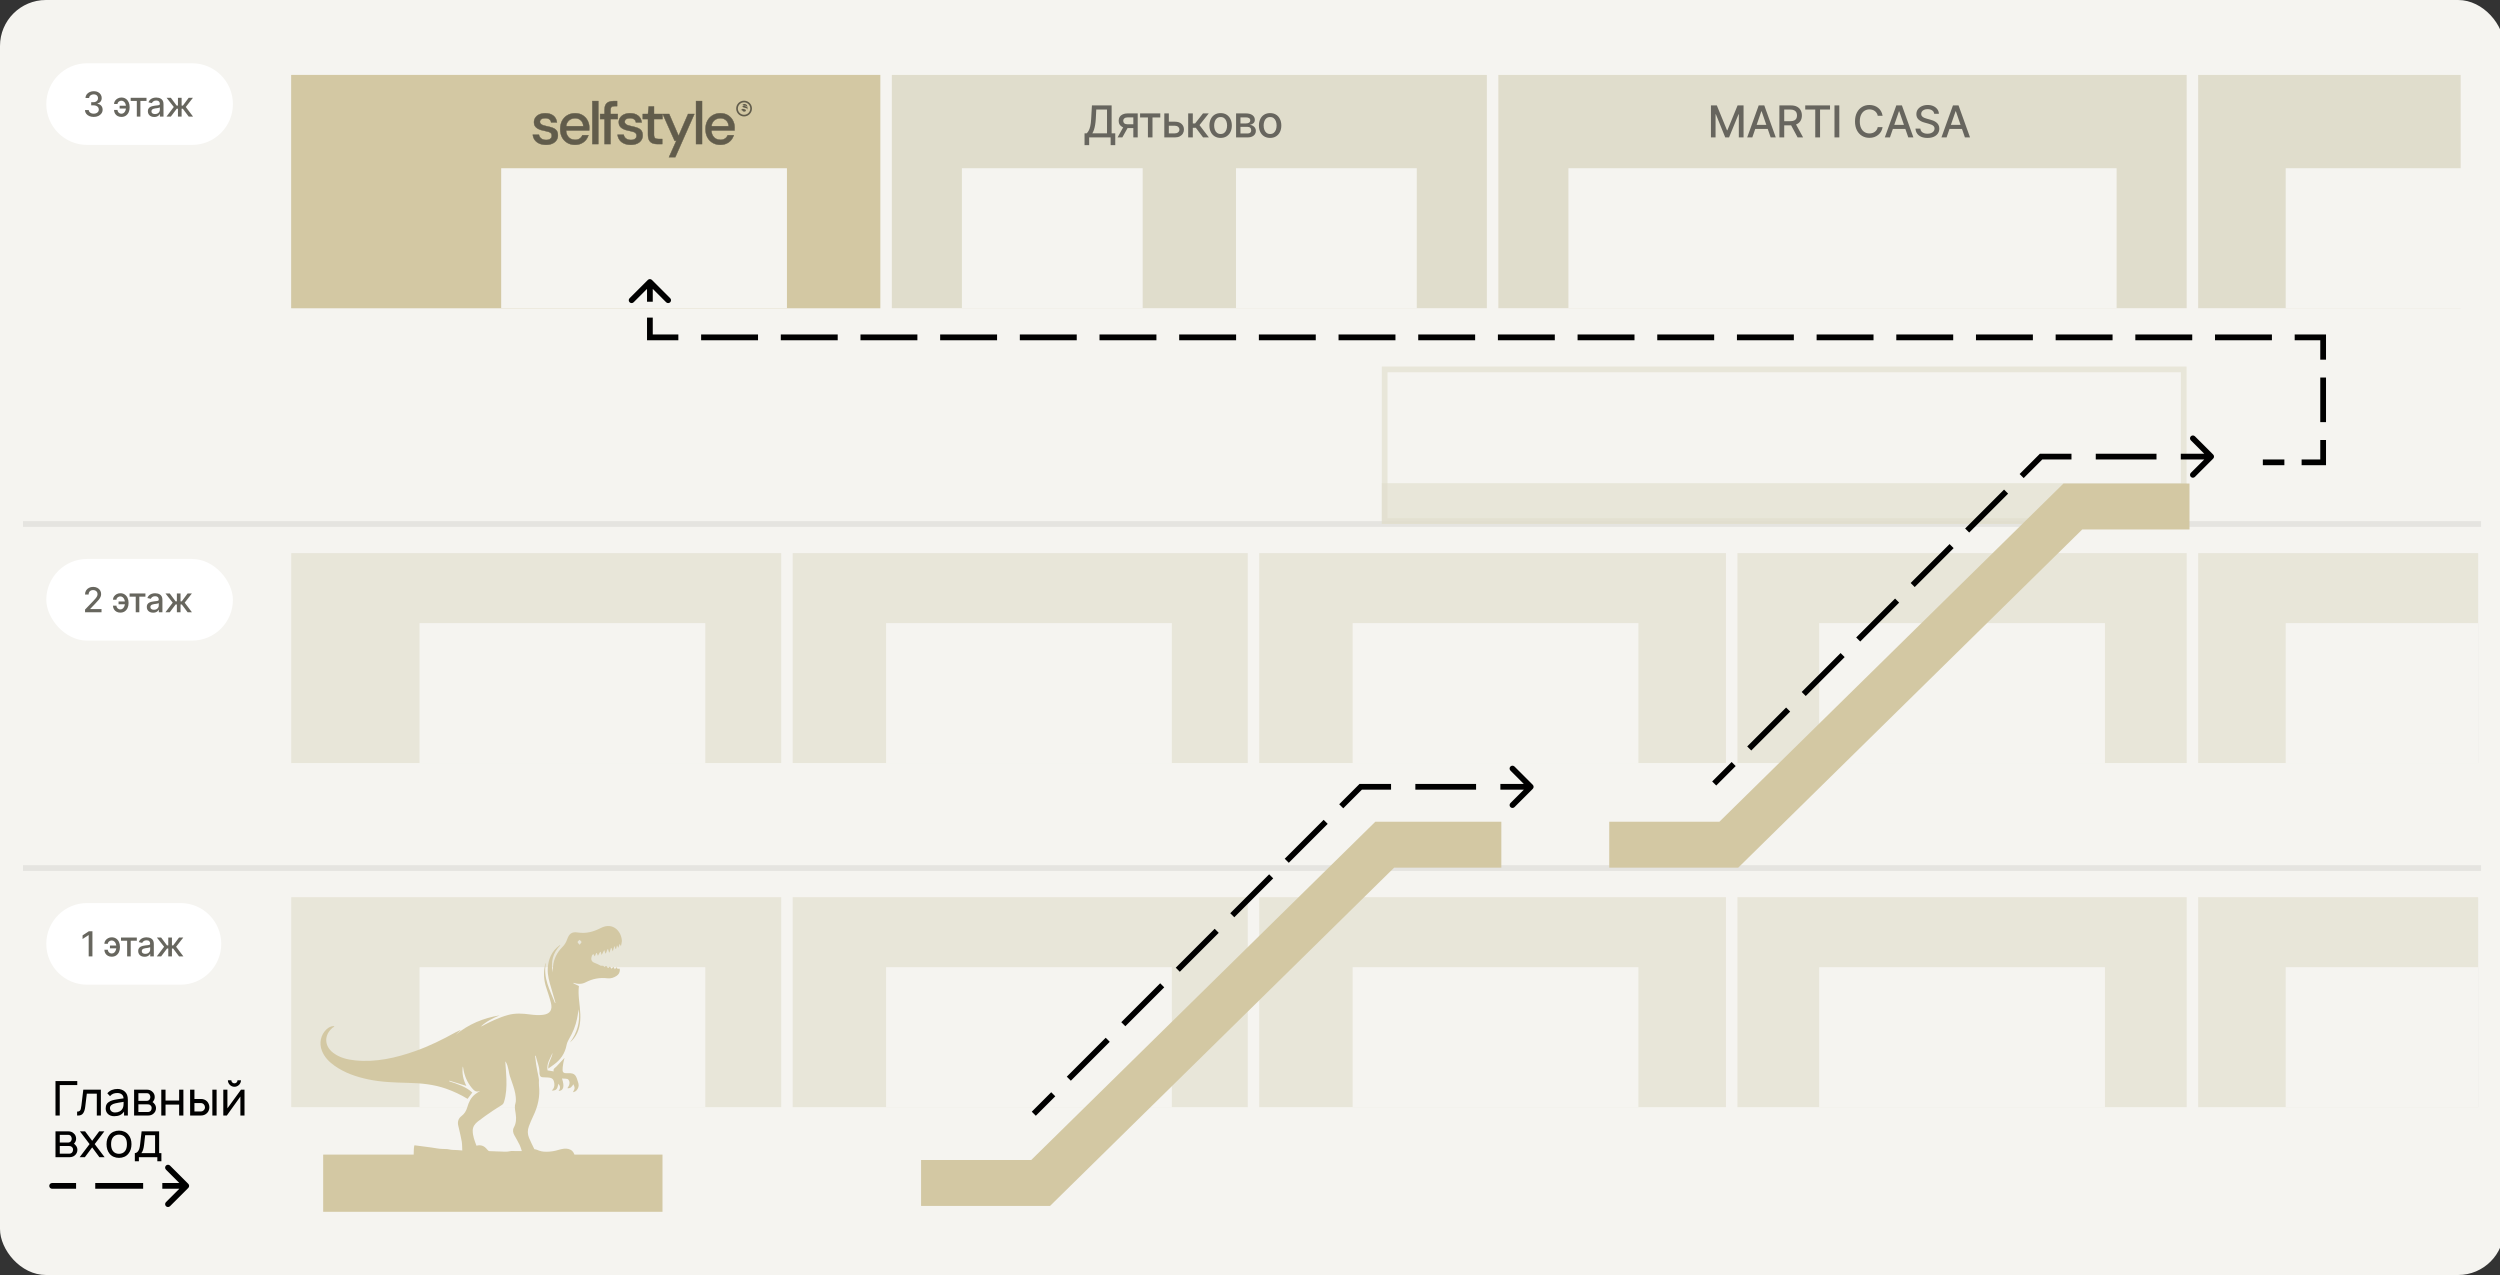 <?xml version="1.0" encoding="UTF-8"?> <svg xmlns="http://www.w3.org/2000/svg" width="600" height="306" viewBox="0 0 600 306" fill="none"><rect x="0" y="0" width="600" height="306" fill="#333333" stroke="none"/><g clip-path="url(#clip0_4788_5638)"><rect width="600.973" height="306" rx="11.027" fill="#F5F4F0"></rect><g clip-path="url(#clip1_4788_5638)"><rect opacity="0.62" x="69.897" y="215.332" width="524.863" height="50.387" fill="#E0DDCC"></rect><rect x="100.688" y="232.127" width="68.582" height="33.591" fill="#F5F4F0"></rect><rect x="212.662" y="232.127" width="68.582" height="33.591" fill="#F5F4F0"></rect><rect x="324.631" y="232.127" width="68.582" height="33.591" fill="#F5F4F0"></rect><rect x="436.602" y="232.127" width="68.582" height="33.591" fill="#F5F4F0"></rect><rect x="548.572" y="232.127" width="46.188" height="33.591" fill="#F5F4F0"></rect><path d="M188.867 211.132V278.315" stroke="#F5F4F0" stroke-width="2.757"></path><path d="M300.838 211.132V278.315" stroke="#F5F4F0" stroke-width="2.757"></path><path d="M415.607 211.132V278.315" stroke="#F5F4F0" stroke-width="2.757"></path><path d="M526.18 211.132V278.315" stroke="#F5F4F0" stroke-width="2.757"></path><path opacity="0.07" d="M5.514 125.754H595.46" stroke="black" stroke-width="1.378"></path><path opacity="0.07" d="M5.514 208.333H595.46" stroke="black" stroke-width="1.378"></path><path d="M18.544 260.414H14.337V267.72H13.317V259.449H18.544V260.414ZM24.211 261.517V267.72H23.235V262.482H20.837L20.467 265.536C20.39 266.242 20.223 266.784 19.966 267.163C19.712 267.541 19.304 267.731 18.742 267.731C18.69 267.731 18.644 267.729 18.604 267.725C18.563 267.725 18.53 267.723 18.505 267.72V266.788C18.769 266.788 18.97 266.735 19.105 266.628C19.238 266.525 19.331 266.374 19.387 266.176C19.442 265.985 19.491 265.704 19.535 265.332L19.993 261.517H24.211ZM29.775 267.72V266.777C29.492 267.174 29.161 267.459 28.782 267.632C28.404 267.804 27.946 267.891 27.41 267.891C26.803 267.891 26.311 267.72 25.932 267.378C25.553 267.032 25.364 266.577 25.364 266.011C25.364 265.61 25.448 265.268 25.618 264.985C25.79 264.702 26.07 264.465 26.456 264.274C26.739 264.145 27.058 264.042 27.415 263.965C27.599 263.925 27.816 263.884 28.066 263.844C28.316 263.803 28.602 263.759 28.926 263.711L29.648 263.607C29.633 263.188 29.49 262.87 29.218 262.653C28.946 262.432 28.587 262.322 28.143 262.322C27.794 262.322 27.474 262.377 27.183 262.487C26.897 262.598 26.636 262.794 26.401 263.077L25.755 262.388C26.075 262.024 26.439 261.76 26.847 261.594C27.259 261.429 27.726 261.346 28.247 261.346C28.567 261.346 28.874 261.401 29.168 261.512C29.462 261.618 29.714 261.765 29.924 261.953C30.431 262.379 30.684 263.039 30.684 263.932V267.72H29.775ZM29.665 264.445C29.15 264.526 28.727 264.595 28.396 264.654C28.066 264.713 27.821 264.763 27.663 264.803C27.285 264.88 26.978 265.014 26.742 265.206C26.507 265.397 26.39 265.634 26.39 265.917C26.39 266.233 26.503 266.494 26.731 266.7C26.963 266.898 27.255 266.997 27.608 266.997C28.016 266.997 28.378 266.915 28.694 266.749C29.01 266.58 29.253 266.341 29.422 266.033C29.525 265.834 29.591 265.625 29.62 265.404C29.635 265.29 29.646 265.154 29.654 264.996C29.661 264.838 29.665 264.654 29.665 264.445ZM35.216 261.517C35.778 261.517 36.223 261.679 36.55 262.002C36.741 262.16 36.886 262.35 36.986 262.57C37.085 262.787 37.134 263.022 37.134 263.276C37.134 263.643 37.026 263.969 36.809 264.252C36.783 264.3 36.752 264.344 36.715 264.384C36.682 264.421 36.645 264.458 36.605 264.494C36.796 264.612 36.952 264.761 37.074 264.941C37.191 265.07 37.281 265.224 37.344 265.404C37.41 265.58 37.443 265.762 37.443 265.95C37.443 266.215 37.388 266.464 37.278 266.7C37.167 266.931 37.011 267.13 36.809 267.295C36.655 267.431 36.471 267.536 36.258 267.609C36.048 267.683 35.839 267.72 35.629 267.72H32.183V261.528L35.216 261.517ZM33.214 264.208H35.216C35.495 264.208 35.721 264.099 35.894 263.882C36.023 263.702 36.087 263.5 36.087 263.276C36.068 263.048 36.004 262.851 35.894 262.686C35.809 262.572 35.714 262.491 35.607 262.443C35.501 262.392 35.37 262.366 35.216 262.366H33.214V264.208ZM33.214 266.882H35.469C35.767 266.882 36 266.786 36.169 266.595C36.32 266.415 36.396 266.2 36.396 265.95C36.414 265.711 36.339 265.505 36.169 265.332C36.114 265.274 36.059 265.226 36.004 265.189C35.953 265.152 35.896 265.123 35.833 265.101C35.771 265.079 35.703 265.064 35.629 265.057C35.556 265.049 35.471 265.046 35.376 265.046H33.214V266.882ZM44.013 261.517V267.72H42.993V265.101H39.729V267.72H38.709V261.517H39.729V264.125H42.993V261.517H44.013ZM46.664 261.517V263.756H48.285C48.55 263.756 48.8 263.803 49.035 263.899C49.274 263.991 49.487 264.13 49.675 264.318C49.862 264.505 50.004 264.724 50.099 264.974C50.199 265.22 50.248 265.478 50.248 265.746C50.248 266.011 50.199 266.266 50.099 266.512C50.004 266.759 49.862 266.97 49.675 267.146C49.487 267.334 49.272 267.477 49.03 267.576C48.787 267.672 48.539 267.72 48.285 267.72H45.633L45.622 261.517H46.664ZM51.985 261.517V267.72H50.965V261.517H51.985ZM46.664 266.744H48.252C48.506 266.744 48.728 266.637 48.919 266.424C49.103 266.24 49.195 266.014 49.195 265.746C49.195 265.489 49.107 265.263 48.931 265.068C48.736 264.851 48.51 264.742 48.252 264.742H46.664V266.744ZM57.831 259.256C57.835 259.466 57.794 259.668 57.71 259.863C57.625 260.054 57.511 260.221 57.368 260.365C57.225 260.508 57.057 260.622 56.866 260.707C56.675 260.791 56.475 260.832 56.265 260.828C56.056 260.832 55.854 260.791 55.659 260.707C55.468 260.622 55.3 260.508 55.157 260.365C55.014 260.221 54.9 260.054 54.815 259.863C54.731 259.668 54.69 259.466 54.694 259.256H55.521C55.521 259.462 55.593 259.639 55.736 259.786C55.883 259.929 56.059 260.001 56.265 260.001C56.471 260.001 56.646 259.929 56.789 259.786C56.932 259.639 57.004 259.462 57.004 259.256H57.831ZM58.68 267.72H57.693V263.171L54.44 267.72H53.591V261.517H54.578V266L57.842 261.517H58.68V267.72ZM16.349 271.517C16.912 271.517 17.356 271.679 17.683 272.002C17.875 272.16 18.02 272.35 18.119 272.57C18.218 272.787 18.268 273.022 18.268 273.276C18.268 273.643 18.159 273.969 17.942 274.252C17.917 274.3 17.886 274.344 17.849 274.384C17.816 274.421 17.779 274.458 17.738 274.494C17.93 274.612 18.086 274.761 18.207 274.941C18.325 275.07 18.415 275.224 18.477 275.404C18.544 275.58 18.577 275.762 18.577 275.95C18.577 276.215 18.521 276.464 18.411 276.7C18.301 276.931 18.145 277.13 17.942 277.295C17.788 277.431 17.604 277.536 17.391 277.609C17.182 277.683 16.972 277.72 16.763 277.72H13.317V271.528L16.349 271.517ZM14.348 274.208H16.349C16.628 274.208 16.855 274.099 17.027 273.882C17.156 273.702 17.22 273.5 17.22 273.276C17.202 273.048 17.138 272.851 17.027 272.686C16.943 272.572 16.847 272.491 16.741 272.443C16.634 272.392 16.503 272.366 16.349 272.366H14.348V274.208ZM14.348 276.882H16.603C16.901 276.882 17.134 276.786 17.303 276.595C17.454 276.415 17.529 276.2 17.529 275.95C17.547 275.711 17.472 275.505 17.303 275.332C17.248 275.274 17.193 275.226 17.138 275.189C17.086 275.152 17.029 275.123 16.967 275.101C16.904 275.079 16.836 275.064 16.763 275.057C16.689 275.049 16.605 275.046 16.509 275.046H14.348V276.882ZM22.727 274.583L25.103 277.72H23.852L22.12 275.376L20.372 277.72H19.121L21.497 274.583L19.176 271.517H20.417L22.12 273.794L23.807 271.517H25.048L22.727 274.583ZM26.285 276.871C25.808 276.268 25.569 275.512 25.569 274.605C25.569 273.693 25.808 272.943 26.285 272.355C26.546 272.032 26.875 271.784 27.272 271.611C27.673 271.434 28.101 271.346 28.557 271.346C29.02 271.346 29.45 271.432 29.847 271.605C30.244 271.774 30.571 272.024 30.828 272.355C31.314 272.936 31.556 273.686 31.556 274.605C31.556 275.516 31.314 276.272 30.828 276.871C30.564 277.205 30.235 277.459 29.842 277.632C29.448 277.804 29.02 277.891 28.557 277.891C28.105 277.891 27.678 277.804 27.278 277.632C26.881 277.459 26.55 277.205 26.285 276.871ZM30.018 272.978C29.864 272.758 29.656 272.592 29.395 272.482C29.134 272.368 28.855 272.311 28.557 272.311C28.259 272.311 27.982 272.368 27.724 272.482C27.467 272.592 27.261 272.758 27.107 272.978C26.809 273.353 26.66 273.895 26.66 274.605C26.66 275.31 26.809 275.858 27.107 276.248C27.272 276.468 27.482 276.635 27.735 276.749C27.993 276.86 28.267 276.915 28.557 276.915C28.855 276.915 29.13 276.86 29.384 276.749C29.641 276.635 29.853 276.468 30.018 276.248C30.316 275.858 30.465 275.31 30.465 274.605C30.465 273.895 30.316 273.353 30.018 272.978ZM38.194 276.744H38.735V278.696H37.759V277.72H33.337V278.696H32.361V276.744C32.644 276.744 32.903 276.593 33.138 276.292C33.381 275.983 33.543 275.444 33.624 274.676L33.987 271.517H38.194V276.744ZM37.218 272.449H34.837L34.577 274.792C34.467 275.704 34.252 276.354 33.932 276.744H37.218V272.449Z" fill="black"></path><path d="M11.111 24.981C11.111 19.57 15.498 15.184 20.909 15.184H46.102C51.513 15.184 55.9 19.57 55.9 24.981C55.9 30.392 51.513 34.779 46.102 34.779H20.909C15.498 34.779 11.111 30.392 11.111 24.981Z" fill="white"></path><path d="M22.506 28.062C22.099 28.062 21.738 27.993 21.423 27.856C21.108 27.716 20.859 27.522 20.676 27.274C20.493 27.027 20.396 26.74 20.386 26.414H21.298C21.311 26.592 21.372 26.745 21.48 26.875C21.587 27.004 21.729 27.105 21.904 27.177C22.081 27.247 22.279 27.282 22.497 27.282C22.734 27.282 22.944 27.241 23.127 27.157C23.311 27.074 23.453 26.959 23.555 26.814C23.66 26.666 23.713 26.495 23.713 26.301C23.713 26.099 23.662 25.922 23.559 25.768C23.457 25.612 23.308 25.491 23.111 25.405C22.915 25.318 22.678 25.275 22.401 25.275H21.888V24.532H22.401C22.621 24.532 22.817 24.492 22.986 24.411C23.156 24.33 23.288 24.219 23.382 24.076C23.479 23.933 23.527 23.765 23.527 23.571C23.527 23.386 23.485 23.224 23.402 23.087C23.319 22.947 23.201 22.839 23.051 22.764C22.9 22.686 22.722 22.646 22.518 22.646C22.321 22.646 22.138 22.681 21.968 22.752C21.799 22.822 21.66 22.922 21.552 23.054C21.448 23.184 21.392 23.341 21.387 23.527H20.511C20.519 23.201 20.613 22.916 20.793 22.671C20.976 22.423 21.219 22.23 21.52 22.093C21.824 21.953 22.161 21.883 22.53 21.883C22.915 21.883 23.247 21.959 23.527 22.109C23.81 22.258 24.028 22.457 24.181 22.707C24.335 22.955 24.412 23.225 24.412 23.519C24.412 23.861 24.317 24.149 24.129 24.383C23.94 24.614 23.689 24.772 23.374 24.855V24.9C23.772 24.962 24.08 25.121 24.299 25.376C24.519 25.632 24.63 25.95 24.63 26.329C24.63 26.66 24.537 26.957 24.351 27.218C24.168 27.479 23.916 27.685 23.596 27.836C23.278 27.986 22.915 28.062 22.506 28.062ZM29.124 24.169C28.973 24.172 28.826 24.209 28.684 24.282C28.544 24.352 28.429 24.446 28.34 24.565C28.252 24.68 28.207 24.812 28.207 24.96H27.371C27.374 24.678 27.456 24.419 27.618 24.185C27.782 23.951 27.996 23.762 28.26 23.62C28.526 23.477 28.814 23.406 29.124 23.406C29.552 23.406 29.913 23.509 30.206 23.717C30.502 23.921 30.727 24.195 30.881 24.536C31.034 24.878 31.111 25.254 31.111 25.663V25.804C31.111 26.214 31.034 26.59 30.881 26.935C30.727 27.277 30.502 27.55 30.206 27.755C29.913 27.959 29.552 28.062 29.124 28.062C28.785 28.062 28.483 27.99 28.219 27.848C27.958 27.702 27.752 27.503 27.601 27.25C27.451 26.997 27.374 26.709 27.371 26.386H28.207C28.207 26.545 28.247 26.693 28.328 26.83C28.412 26.967 28.523 27.079 28.663 27.165C28.806 27.249 28.96 27.292 29.124 27.294C29.38 27.292 29.59 27.215 29.754 27.064C29.918 26.913 30.041 26.724 30.121 26.495C30.205 26.266 30.247 26.036 30.247 25.804V25.663C30.247 25.423 30.206 25.191 30.125 24.964C30.044 24.736 29.921 24.547 29.754 24.399C29.59 24.248 29.38 24.172 29.124 24.169ZM30.557 25.38V26.055H28.712V25.38H30.557ZM31.361 24.225V23.466H35.161V24.225H33.695V27.981H32.835V24.225H31.361ZM37.014 28.078C36.729 28.078 36.47 28.025 36.239 27.92C36.007 27.813 35.824 27.657 35.69 27.452C35.555 27.247 35.488 26.998 35.488 26.705C35.488 26.449 35.536 26.241 35.633 26.079C35.733 25.915 35.866 25.784 36.033 25.687C36.2 25.59 36.386 25.518 36.59 25.469C36.795 25.421 37.005 25.383 37.22 25.356C37.492 25.326 37.712 25.301 37.878 25.279C38.045 25.258 38.166 25.224 38.242 25.178C38.32 25.13 38.359 25.053 38.359 24.948V24.928C38.359 24.672 38.286 24.474 38.141 24.334C37.998 24.195 37.785 24.125 37.503 24.125C37.209 24.125 36.977 24.189 36.804 24.318C36.635 24.445 36.517 24.589 36.453 24.75L35.625 24.561C35.725 24.286 35.869 24.065 36.057 23.898C36.248 23.729 36.466 23.605 36.711 23.527C36.959 23.449 37.217 23.41 37.487 23.41C37.667 23.41 37.858 23.431 38.06 23.474C38.262 23.515 38.452 23.591 38.63 23.704C38.81 23.815 38.957 23.974 39.07 24.181C39.183 24.388 39.239 24.656 39.239 24.985V27.981H38.379V27.363H38.347C38.293 27.474 38.208 27.584 38.092 27.694C37.979 27.805 37.834 27.896 37.656 27.969C37.479 28.041 37.265 28.078 37.014 28.078ZM37.204 27.375C37.449 27.375 37.658 27.328 37.83 27.234C38.002 27.137 38.134 27.01 38.226 26.854C38.317 26.698 38.363 26.533 38.363 26.358V25.772C38.331 25.802 38.27 25.83 38.181 25.857C38.092 25.884 37.991 25.907 37.878 25.925C37.765 25.944 37.655 25.962 37.547 25.978C37.44 25.991 37.349 26.002 37.277 26.01C37.107 26.035 36.952 26.072 36.812 26.123C36.672 26.172 36.559 26.244 36.473 26.341C36.39 26.436 36.348 26.561 36.348 26.717C36.348 26.935 36.429 27.099 36.59 27.21C36.752 27.32 36.956 27.375 37.204 27.375ZM39.958 27.981L41.711 25.671L39.978 23.466H41L42.397 25.344H42.708V23.466H43.588V25.344H43.891L45.284 23.466H46.31L44.586 25.671L46.33 27.981H45.288L43.883 26.099H43.588V27.981H42.708V26.099H42.413L41 27.981H39.958Z" fill="#67665E"></path><path d="M11.111 226.528C11.111 221.117 15.498 216.731 20.909 216.731H43.303C48.714 216.731 53.1 221.117 53.1 226.528C53.1 231.939 48.714 236.326 43.303 236.326H20.909C15.498 236.326 11.111 231.939 11.111 226.528Z" fill="white"></path><path d="M22.182 223.511V229.528H21.285V224.424H21.245L19.816 225.365V224.493L21.31 223.511H22.182ZM26.801 225.716C26.651 225.719 26.504 225.757 26.361 225.829C26.221 225.899 26.107 225.994 26.018 226.112C25.929 226.228 25.885 226.36 25.885 226.508H25.049C25.051 226.225 25.134 225.967 25.295 225.732C25.459 225.498 25.673 225.31 25.937 225.167C26.204 225.024 26.492 224.953 26.801 224.953C27.229 224.953 27.59 225.057 27.884 225.264C28.18 225.469 28.404 225.742 28.558 226.084C28.711 226.426 28.788 226.801 28.788 227.21V227.352C28.788 227.761 28.711 228.138 28.558 228.482C28.404 228.824 28.18 229.098 27.884 229.302C27.59 229.507 27.229 229.609 26.801 229.609C26.462 229.609 26.16 229.538 25.897 229.395C25.636 229.25 25.43 229.05 25.279 228.797C25.128 228.544 25.051 228.256 25.049 227.933H25.885C25.885 228.092 25.925 228.24 26.006 228.377C26.089 228.515 26.201 228.626 26.341 228.713C26.484 228.796 26.637 228.839 26.801 228.842C27.057 228.839 27.267 228.762 27.431 228.612C27.595 228.461 27.718 228.271 27.799 228.042C27.882 227.813 27.924 227.583 27.924 227.352V227.21C27.924 226.971 27.884 226.738 27.803 226.512C27.722 226.283 27.598 226.094 27.431 225.946C27.267 225.796 27.057 225.719 26.801 225.716ZM28.235 226.928V227.602H26.389V226.928H28.235ZM29.038 225.773V225.014H32.838V225.773H31.372V229.528H30.512V225.773H29.038ZM34.692 229.625C34.406 229.625 34.148 229.573 33.916 229.468C33.685 229.36 33.502 229.204 33.367 228.999C33.233 228.795 33.165 228.546 33.165 228.252C33.165 227.996 33.214 227.788 33.31 227.626C33.41 227.462 33.543 227.332 33.71 227.235C33.877 227.138 34.063 227.065 34.268 227.017C34.472 226.968 34.682 226.93 34.898 226.903C35.169 226.874 35.389 226.848 35.556 226.827C35.723 226.805 35.844 226.772 35.919 226.726C35.997 226.677 36.036 226.601 36.036 226.496V226.475C36.036 226.22 35.964 226.022 35.818 225.882C35.676 225.742 35.463 225.672 35.18 225.672C34.887 225.672 34.654 225.736 34.482 225.866C34.312 225.992 34.195 226.136 34.13 226.298L33.303 226.108C33.402 225.833 33.546 225.613 33.734 225.446C33.926 225.276 34.144 225.152 34.389 225.074C34.636 224.996 34.895 224.957 35.164 224.957C35.344 224.957 35.536 224.979 35.737 225.022C35.939 225.062 36.129 225.139 36.307 225.252C36.487 225.362 36.634 225.521 36.747 225.728C36.86 225.936 36.917 226.204 36.917 226.532V229.528H36.056V228.91H36.024C35.97 229.021 35.886 229.131 35.77 229.242C35.657 229.352 35.511 229.444 35.334 229.516C35.156 229.589 34.942 229.625 34.692 229.625ZM34.881 228.923C35.126 228.923 35.335 228.875 35.507 228.781C35.68 228.684 35.812 228.558 35.903 228.402C35.995 228.246 36.04 228.08 36.04 227.905V227.319C36.008 227.349 35.947 227.377 35.859 227.404C35.77 227.431 35.669 227.454 35.556 227.473C35.443 227.492 35.332 227.509 35.225 227.525C35.117 227.539 35.027 227.55 34.954 227.558C34.785 227.582 34.63 227.62 34.49 227.671C34.35 227.719 34.237 227.792 34.151 227.889C34.067 227.983 34.025 228.108 34.025 228.264C34.025 228.482 34.106 228.647 34.268 228.757C34.429 228.867 34.634 228.923 34.881 228.923ZM37.635 229.528L39.388 227.218L37.656 225.014H38.677L40.074 226.891H40.385V225.014H41.266V226.891H41.569L42.962 225.014H43.987L42.263 227.218L44.008 229.528H42.966L41.56 227.647H41.266V229.528H40.385V227.647H40.09L38.677 229.528H37.635Z" fill="#67665E"></path><rect x="11.111" y="134.152" width="44.788" height="19.595" rx="9.797" fill="white"></rect><path d="M20.41 146.95V146.296L22.445 144.179C22.66 143.953 22.838 143.754 22.978 143.582C23.121 143.407 23.227 143.241 23.297 143.085C23.37 142.929 23.406 142.763 23.406 142.588C23.406 142.387 23.359 142.213 23.265 142.068C23.171 141.922 23.043 141.81 22.881 141.732C22.72 141.654 22.537 141.615 22.332 141.615C22.116 141.615 21.929 141.66 21.771 141.748C21.612 141.835 21.488 141.958 21.399 142.12C21.313 142.279 21.27 142.466 21.27 142.681H20.406C20.406 142.315 20.489 141.995 20.656 141.72C20.826 141.446 21.057 141.233 21.351 141.082C21.647 140.929 21.98 140.852 22.352 140.852C22.732 140.852 23.066 140.927 23.354 141.078C23.642 141.229 23.866 141.434 24.028 141.692C24.189 141.948 24.27 142.237 24.27 142.56C24.27 142.784 24.229 143.002 24.145 143.214C24.064 143.427 23.92 143.665 23.713 143.929C23.508 144.19 23.223 144.505 22.857 144.874L21.662 146.126V146.174H24.367V146.95H20.41ZM28.865 143.138C28.715 143.14 28.568 143.178 28.425 143.251C28.285 143.321 28.171 143.415 28.082 143.533C27.993 143.649 27.949 143.781 27.949 143.929H27.113C27.116 143.646 27.198 143.388 27.359 143.154C27.523 142.92 27.737 142.731 28.001 142.588C28.268 142.446 28.556 142.374 28.865 142.374C29.293 142.374 29.654 142.478 29.948 142.685C30.244 142.89 30.469 143.163 30.622 143.505C30.776 143.847 30.852 144.223 30.852 144.632V144.773C30.852 145.182 30.776 145.559 30.622 145.904C30.469 146.246 30.244 146.519 29.948 146.724C29.654 146.928 29.293 147.03 28.865 147.03C28.526 147.03 28.225 146.959 27.961 146.816C27.7 146.671 27.494 146.472 27.343 146.219C27.192 145.966 27.116 145.678 27.113 145.355H27.949C27.949 145.513 27.989 145.662 28.07 145.799C28.153 145.936 28.265 146.048 28.405 146.134C28.548 146.217 28.701 146.261 28.865 146.263C29.121 146.261 29.331 146.184 29.495 146.033C29.66 145.882 29.782 145.692 29.863 145.464C29.946 145.235 29.988 145.005 29.988 144.773V144.632C29.988 144.392 29.948 144.159 29.867 143.933C29.786 143.704 29.662 143.516 29.495 143.368C29.331 143.217 29.121 143.14 28.865 143.138ZM30.299 144.349V145.023H28.453V144.349H30.299ZM31.102 143.194V142.435H34.902V143.194H33.437V146.95H32.576V143.194H31.102ZM36.756 147.047C36.47 147.047 36.212 146.994 35.98 146.889C35.749 146.781 35.566 146.625 35.431 146.421C35.297 146.216 35.229 145.967 35.229 145.674C35.229 145.418 35.278 145.209 35.375 145.048C35.474 144.883 35.608 144.753 35.775 144.656C35.941 144.559 36.127 144.486 36.332 144.438C36.536 144.389 36.746 144.352 36.962 144.325C37.234 144.295 37.453 144.27 37.62 144.248C37.787 144.227 37.908 144.193 37.983 144.147C38.061 144.099 38.1 144.022 38.1 143.917V143.897C38.1 143.641 38.028 143.443 37.882 143.303C37.74 143.163 37.527 143.093 37.244 143.093C36.951 143.093 36.718 143.158 36.546 143.287C36.376 143.414 36.259 143.558 36.194 143.719L35.367 143.529C35.466 143.255 35.61 143.034 35.799 142.867C35.99 142.697 36.208 142.574 36.453 142.496C36.701 142.417 36.959 142.378 37.228 142.378C37.409 142.378 37.6 142.4 37.802 142.443C38.004 142.483 38.193 142.56 38.371 142.673C38.551 142.784 38.698 142.942 38.811 143.15C38.924 143.357 38.981 143.625 38.981 143.953V146.95H38.121V146.332H38.088C38.035 146.442 37.95 146.553 37.834 146.663C37.721 146.773 37.575 146.865 37.398 146.938C37.22 147.01 37.006 147.047 36.756 147.047ZM36.946 146.344C37.191 146.344 37.399 146.297 37.572 146.203C37.744 146.106 37.876 145.979 37.967 145.823C38.059 145.667 38.105 145.501 38.105 145.326V144.741C38.072 144.77 38.012 144.799 37.923 144.826C37.834 144.853 37.733 144.875 37.62 144.894C37.507 144.913 37.397 144.931 37.289 144.947C37.181 144.96 37.091 144.971 37.018 144.979C36.849 145.003 36.694 145.041 36.554 145.092C36.414 145.141 36.301 145.213 36.215 145.31C36.131 145.404 36.089 145.53 36.089 145.686C36.089 145.904 36.17 146.068 36.332 146.178C36.493 146.289 36.698 146.344 36.946 146.344ZM39.699 146.95L41.452 144.64L39.72 142.435H40.741L42.139 144.313H42.45V142.435H43.33V144.313H43.633L45.026 142.435H46.052L44.327 144.64L46.072 146.95H45.03L43.625 145.068H43.33V146.95H42.45V145.068H42.155L40.741 146.95H39.699Z" fill="#67665E"></path><rect x="77.561" y="277.111" width="81.439" height="13.862" fill="#D3C8A3"></rect><path d="M142.414 228.959C142.542 229.191 142.624 229.34 142.738 229.547C142.886 229.21 142.996 228.959 143.106 228.707C143.15 228.717 143.193 228.727 143.237 228.737C143.314 228.927 143.391 229.116 143.495 229.372C143.704 229.013 143.88 228.711 144.056 228.41C144.099 228.431 144.142 228.452 144.186 228.473C144.243 228.676 144.3 228.88 144.389 229.198C144.614 228.779 144.789 228.454 145.025 228.014C145.149 228.388 145.22 228.603 145.291 228.817C145.328 228.824 145.365 228.832 145.402 228.839C145.539 228.491 145.676 228.142 145.813 227.794C145.856 227.798 145.9 227.802 145.943 227.806C146.016 228.063 146.09 228.32 146.163 228.577C146.205 228.581 146.248 228.584 146.29 228.588C146.402 228.228 146.513 227.867 146.624 227.507C146.669 227.508 146.713 227.508 146.757 227.508C146.84 227.735 146.923 227.962 147.064 228.348C147.208 227.852 147.31 227.497 147.447 227.027C147.587 227.367 147.669 227.567 147.751 227.767C147.787 227.76 147.823 227.752 147.858 227.745C147.925 227.474 147.993 227.204 148.08 226.853C148.204 227.086 148.275 227.218 148.411 227.475C148.53 227.089 148.609 226.831 148.702 226.53C148.807 226.709 148.882 226.836 149.027 227.081C149.119 226.52 149.281 226.085 149.244 225.669C149.043 223.358 147.004 221.281 144.198 222.72C142.409 223.637 140.681 224.11 138.669 223.795C137.22 223.568 136.584 224.093 136.092 225.503C135.853 226.191 135.482 226.771 134.975 227.287C133.703 228.58 132.901 230.106 132.731 231.934C132.708 232.186 132.683 232.439 132.672 232.691C132.662 232.923 132.67 233.155 132.67 233.387C132.138 230.906 132.653 228.705 134.474 226.877C134.418 226.851 134.399 226.835 134.391 226.84C134.332 226.87 134.272 226.9 134.219 226.939C132.372 228.313 131.586 230.222 131.46 232.453C131.368 234.088 131.841 235.626 132.301 237.165C132.65 238.334 132.979 239.508 133.317 240.679C133.276 240.69 133.235 240.701 133.194 240.712C131.995 237.627 130.282 234.662 131.029 231.12C130.949 231.2 130.901 231.271 130.878 231.35C130.831 231.512 130.794 231.677 130.76 231.842C130.406 233.535 130.527 235.201 131.043 236.846C131.448 238.134 131.905 239.41 132.229 240.718C132.643 242.391 132.005 243.36 130.287 243.564C129.28 243.684 128.228 243.605 127.216 243.468C125.442 243.229 123.689 243.117 121.939 243.595C119.741 244.196 117.71 245.187 115.704 246.24C115.602 246.294 115.492 246.335 115.385 246.382C116.699 245.134 118.283 244.367 119.919 243.685C115.998 244.329 112.449 245.8 109.366 248.354C109.753 247.993 110.14 247.632 110.566 247.234C110.463 247.247 110.412 247.241 110.372 247.26C110.021 247.425 109.663 247.578 109.324 247.766C106.219 249.49 103.042 251.063 99.688 252.246C95.015 253.893 90.247 254.997 85.241 254.491C83.359 254.301 81.542 253.862 79.989 252.694C77.799 251.046 77.724 248.433 79.815 246.648C79.935 246.546 80.107 246.503 80.255 246.433C80.201 246.379 80.146 246.325 80.092 246.271C79.563 246.235 78.892 246.533 78.357 247.04C76.957 248.364 76.537 250.388 77.274 252.219C77.884 253.734 78.972 254.842 80.275 255.767C82.719 257.503 85.49 258.441 88.387 259.054C91.511 259.715 94.687 259.809 97.865 259.884C101 259.957 104.103 260.237 107.092 261.297C108.894 261.936 110.611 262.742 112.214 263.729C112.606 263.207 112.975 262.714 113.355 262.208C111.777 260.776 109.786 260.159 107.806 259.521C107.825 259.466 107.843 259.41 107.862 259.355C109.199 259.769 110.536 260.184 111.928 260.616C111.171 259.138 110.842 257.59 111.056 255.947C111.126 256.077 111.158 256.215 111.178 256.354C111.432 258.152 112.109 259.756 113.285 261.158C113.789 261.759 114.282 262.212 115.117 261.826C115.126 261.823 115.15 261.852 115.156 261.857C114.762 262.122 114.352 262.36 113.986 262.653C112.993 263.449 112.49 264.552 112.151 265.738C111.905 266.595 111.476 267.308 110.758 267.854C110.047 268.395 109.794 269.135 109.947 270.01C109.997 270.292 110.083 270.567 110.145 270.847C110.376 271.885 110.643 272.916 110.817 273.963C110.931 274.649 110.907 275.357 110.947 276.113C110.162 276.053 109.373 275.975 108.589 275.97C108.198 275.968 107.785 275.826 107.391 275.79C106.982 275.752 106.571 275.74 106.16 275.739C105.32 275.736 104.431 275.52 103.597 275.41C102.42 275.255 101.243 275.099 100.067 274.944C99.925 274.925 99.783 274.905 99.641 274.888C99.451 274.865 99.459 274.852 99.416 275.034C99.349 275.317 99.338 275.629 99.318 275.919C99.295 276.23 99.286 276.542 99.289 276.854C99.291 277.023 99.225 277.607 99.361 277.717C99.435 277.778 99.699 277.745 99.795 277.75C99.967 277.76 100.139 277.77 100.311 277.779C100.639 277.798 100.968 277.816 101.296 277.834C102.603 277.907 103.91 277.98 105.217 278.053C105.217 278.098 105.217 278.142 105.218 278.187C103.298 278.302 101.379 278.417 99.46 278.531C99.452 278.597 99.445 278.663 99.438 278.729C99.621 278.768 99.805 278.839 99.989 278.843C102 278.884 104.01 278.943 106.021 278.944C112.392 278.948 118.762 278.929 125.133 278.919C125.312 278.919 125.491 278.919 125.67 278.919C121.728 279.709 117.737 279.823 113.749 280.019C113.86 280.072 113.97 280.117 114.083 280.127C116.656 280.371 119.229 280.61 121.802 280.851C124.369 281.092 126.944 281.219 129.518 281.362C130.947 281.441 132.376 281.526 133.803 281.637C134.976 281.729 136.23 281.968 137.073 280.936C137.515 280.396 137.726 279.703 137.858 279.017C137.952 278.53 138.012 278.029 137.947 277.537C137.882 277.045 137.681 276.558 137.319 276.218C136.813 275.744 136.063 275.619 135.373 275.688C134.683 275.758 134.022 275.996 133.348 276.159C132.424 276.381 131.465 276.462 130.516 276.397C130.149 276.373 129.783 276.283 129.432 276.171C129.058 276.052 128.702 275.836 128.301 275.824C128.25 275.823 128.192 275.702 128.157 275.628C127.758 274.791 127.334 273.964 126.976 273.11C126.588 272.186 126.58 271.225 126.941 270.289C127.263 269.455 127.602 268.624 127.991 267.82C129.108 265.517 129.647 263.117 129.356 260.551C129.307 260.118 129.349 259.674 129.349 259.21C129.355 258.867 128.957 257.058 128.957 257.057C128.853 256.523 128.752 255.988 128.673 255.451C128.573 254.768 128.504 254.082 128.422 253.397C128.473 253.391 128.524 253.386 128.574 253.38C128.863 254.791 129.556 256.115 129.467 257.607C129.461 257.705 129.507 257.805 129.525 257.905C129.597 258.311 129.836 258.525 130.251 258.542C130.673 258.559 131.096 258.57 131.517 258.601C132.551 258.674 132.901 258.997 133.037 260.037C133.122 260.684 132.954 261.257 132.427 261.736C132.702 261.742 132.967 261.734 133.197 261.64C133.855 261.368 133.829 260.681 134.037 260.092C134.511 260.697 134.524 261.259 134.051 261.834C135.239 261.792 135.537 260.765 134.878 258.841C135.438 258.919 136.152 258.809 136.391 259.095C136.918 259.725 136.682 260.504 136.164 261.167C136.961 261.281 137.258 260.756 137.618 260.22C137.762 260.549 137.928 260.885 137.895 261.202C137.862 261.525 137.635 261.829 137.493 262.141C137.807 262.076 138.123 261.953 138.335 261.73C138.793 261.25 139.002 260.615 138.817 259.993C138.276 258.17 138.122 257.473 136.265 257.566C135.071 257.625 134.927 257.327 135.049 256.131C135.085 255.778 135.134 255.426 135.203 255.079C135.29 254.644 135.403 254.214 135.478 253.898C134.869 254.547 134.205 255.258 133.539 255.967C133.221 256.304 132.681 256.497 132.893 257.136C132.335 257.045 131.873 256.969 131.41 256.893C131.108 255.263 132.061 254.032 132.613 252.684C132.476 253.966 131.502 255.017 131.581 256.458C132.06 256.12 132.469 255.831 132.878 255.541C134.519 254.376 135.589 252.848 135.968 250.84C136.065 250.322 136.299 249.807 136.569 249.349C137.469 247.821 138.148 246.213 138.494 244.471C138.635 243.761 138.753 243.046 138.901 242.227C139.266 245.242 138.562 247.855 136.78 250.191C137.135 249.891 137.457 249.577 137.727 249.224C139.041 247.507 139.352 245.511 139.282 243.423C139.206 241.151 138.651 238.905 138.941 236.648C138.469 236.416 138.038 236.205 137.607 235.994C137.617 235.954 137.628 235.914 137.638 235.873C138.628 236.214 139.635 236.234 140.542 235.762C142.218 234.892 143.951 234.567 145.827 234.797C146.605 234.892 147.367 234.633 148.029 234.173C148.472 233.865 148.722 233.434 148.759 232.9C148.785 232.531 148.682 232.276 148.273 232.569C148.175 232.419 148.096 232.3 147.982 232.127C147.822 232.313 147.702 232.452 147.57 232.605C147.448 232.411 147.347 232.251 147.215 232.039C147.039 232.223 146.909 232.361 146.777 232.5C146.357 231.889 146.357 231.889 145.933 232.362C145.548 231.743 145.434 231.709 145.058 232.104C144.813 231.757 144.813 231.757 144.284 231.783C144.252 231.784 144.215 231.784 144.187 231.771C143.701 231.543 143.233 231.262 142.727 231.093C141.732 230.762 141.84 230.009 142.07 229.334C142.118 229.195 142.283 229.096 142.414 228.959ZM121.86 276.382C121.144 276.457 120.384 276.349 119.674 276.349C119.28 276.342 118.884 276.342 118.495 276.3C118.141 276.262 117.783 276.331 117.427 276.266C117.232 276.231 117.037 276.033 116.901 275.862C116.251 275.045 115.454 274.668 114.355 274.97C113.903 273.775 113.423 272.586 113.453 271.279C113.474 270.386 114.006 269.693 114.652 269.18C115.826 268.249 117.071 267.405 118.307 266.555C119.03 266.058 119.803 265.634 120.529 265.141C120.716 265.014 120.87 264.77 120.94 264.549C121.51 262.753 121.597 260.895 121.541 259.033C121.497 257.584 121.359 256.139 121.266 254.736C121.731 255.248 121.897 256.159 122.053 256.806C122.165 257.271 122.2 257.778 122.358 258.223C122.543 258.744 122.716 259.268 122.895 259.79C123.287 260.94 123.682 262.103 123.783 263.313C123.812 263.668 123.816 264.025 123.794 264.381C123.775 264.69 123.635 264.943 123.596 265.252C123.505 265.965 123.67 266.674 123.775 267.377C123.942 268.492 123.89 269.559 123.335 270.575C122.986 271.213 123.112 271.849 123.449 272.46C123.881 273.244 124.334 274.017 124.731 274.817C124.944 275.249 125.059 275.73 125.24 276.254C124.727 276.254 124.213 276.254 123.7 276.254C123.264 276.254 122.773 276.19 122.348 276.297C122.188 276.337 122.025 276.364 121.86 276.382ZM139.084 226.744C138.853 226.425 138.591 226.216 138.623 226.073C138.668 225.875 138.933 225.726 139.104 225.556C139.265 225.732 139.522 225.892 139.555 226.09C139.58 226.239 139.318 226.437 139.084 226.744Z" fill="#D3C8A3"></path><path d="M12.512 283.924C12.131 283.924 11.822 284.233 11.822 284.613C11.822 284.994 12.131 285.302 12.512 285.302V283.924ZM45.191 285.101C45.46 284.831 45.46 284.395 45.191 284.126L40.805 279.74C40.535 279.471 40.099 279.471 39.83 279.74C39.561 280.009 39.561 280.445 39.83 280.715L43.729 284.613L39.83 288.512C39.561 288.781 39.561 289.217 39.83 289.487C40.099 289.756 40.535 289.756 40.805 289.487L45.191 285.101ZM12.512 285.302H18.26V283.924H12.512V285.302ZM22.859 285.302H34.356V283.924H22.859V285.302ZM38.955 285.302H44.703V283.924H38.955V285.302Z" fill="black"></path><rect x="69.897" y="17.983" width="520.664" height="55.985" fill="#E0DDCC"></rect><rect x="69.897" y="17.983" width="142.763" height="55.985" fill="#D3C8A3"></rect><rect x="120.283" y="40.377" width="68.582" height="33.591" fill="#F5F4F0"></rect><rect x="548.572" y="40.377" width="46.188" height="33.591" fill="#F5F4F0"></rect><rect x="230.855" y="40.377" width="43.389" height="33.591" fill="#F5F4F0"></rect><rect x="296.639" y="40.377" width="43.389" height="33.591" fill="#F5F4F0"></rect><rect x="376.418" y="40.377" width="131.566" height="33.591" fill="#F5F4F0"></rect><path d="M212.66 13.784V80.966" stroke="#F5F4F0" stroke-width="2.757"></path><rect opacity="0.62" x="69.897" y="132.752" width="524.863" height="50.387" fill="#E0DDCC"></rect><rect x="100.688" y="149.548" width="68.582" height="33.591" fill="#F5F4F0"></rect><rect x="212.662" y="149.548" width="68.582" height="33.591" fill="#F5F4F0"></rect><rect x="324.631" y="149.548" width="68.582" height="33.591" fill="#F5F4F0"></rect><rect x="436.602" y="149.548" width="68.582" height="33.591" fill="#F5F4F0"></rect><rect x="548.572" y="149.548" width="46.188" height="33.591" fill="#F5F4F0"></rect><path d="M188.867 128.554V195.736" stroke="#F5F4F0" stroke-width="2.757"></path><path d="M300.838 128.554V195.736" stroke="#F5F4F0" stroke-width="2.757"></path><path d="M415.607 128.554V195.736" stroke="#F5F4F0" stroke-width="2.757"></path><path d="M526.18 128.554V195.736" stroke="#F5F4F0" stroke-width="2.757"></path><path d="M358.223 13.784V80.966" stroke="#F5F4F0" stroke-width="2.757"></path><path d="M526.178 13.784V80.966" stroke="#F5F4F0" stroke-width="2.757"></path><g opacity="0.54"><mask id="path-44-outside-1_4788_5638" maskUnits="userSpaceOnUse" x="127.283" y="23.581" width="50" height="15" fill="black"><rect fill="white" x="127.283" y="23.581" width="50" height="15"></rect><path d="M131.054 34.753C130.442 34.753 129.907 34.653 129.448 34.452C128.989 34.251 128.626 33.969 128.358 33.606C128.091 33.243 127.928 32.818 127.871 32.33H129.333C129.381 32.559 129.472 32.77 129.606 32.961C129.749 33.152 129.94 33.305 130.179 33.42C130.428 33.534 130.719 33.592 131.054 33.592C131.369 33.592 131.627 33.549 131.828 33.463C132.038 33.367 132.191 33.243 132.287 33.09C132.382 32.928 132.43 32.755 132.43 32.574C132.43 32.306 132.363 32.105 132.23 31.972C132.105 31.828 131.914 31.718 131.656 31.642C131.408 31.556 131.106 31.479 130.753 31.413C130.418 31.355 130.093 31.279 129.778 31.183C129.472 31.078 129.195 30.949 128.946 30.796C128.707 30.643 128.516 30.452 128.373 30.223C128.229 29.984 128.158 29.692 128.158 29.348C128.158 28.937 128.268 28.569 128.488 28.244C128.707 27.91 129.018 27.651 129.419 27.47C129.83 27.279 130.313 27.183 130.868 27.183C131.67 27.183 132.316 27.374 132.803 27.756C133.29 28.139 133.577 28.679 133.663 29.377H132.273C132.234 29.052 132.091 28.803 131.842 28.631C131.594 28.45 131.264 28.359 130.853 28.359C130.442 28.359 130.127 28.44 129.907 28.602C129.687 28.765 129.577 28.98 129.577 29.248C129.577 29.42 129.639 29.573 129.764 29.706C129.888 29.84 130.069 29.955 130.308 30.05C130.557 30.137 130.858 30.218 131.212 30.294C131.718 30.39 132.172 30.509 132.574 30.653C132.975 30.796 133.295 31.006 133.534 31.284C133.773 31.561 133.893 31.957 133.893 32.474C133.902 32.923 133.788 33.319 133.549 33.663C133.319 34.008 132.989 34.275 132.559 34.466C132.139 34.657 131.637 34.753 131.054 34.753ZM137.989 34.753C137.301 34.753 136.689 34.595 136.154 34.28C135.619 33.965 135.198 33.525 134.893 32.961C134.596 32.397 134.448 31.742 134.448 30.997C134.448 30.232 134.596 29.568 134.893 29.004C135.198 28.43 135.619 27.986 136.154 27.671C136.689 27.346 137.311 27.183 138.018 27.183C138.725 27.183 139.332 27.341 139.839 27.656C140.345 27.972 140.737 28.392 141.015 28.918C141.292 29.434 141.43 30.008 141.43 30.638C141.43 30.734 141.426 30.839 141.416 30.954C141.416 31.059 141.411 31.178 141.402 31.312H135.495V30.294H139.997C139.968 29.692 139.767 29.224 139.394 28.889C139.022 28.545 138.558 28.373 138.004 28.373C137.612 28.373 137.253 28.464 136.928 28.645C136.603 28.817 136.341 29.076 136.14 29.42C135.949 29.754 135.853 30.18 135.853 30.696V31.097C135.853 31.632 135.949 32.086 136.14 32.459C136.341 32.822 136.603 33.099 136.928 33.291C137.253 33.472 137.607 33.563 137.989 33.563C138.448 33.563 138.826 33.463 139.122 33.262C139.418 33.061 139.638 32.789 139.782 32.445H141.215C141.091 32.885 140.881 33.281 140.584 33.635C140.288 33.979 139.92 34.251 139.48 34.452C139.05 34.653 138.553 34.753 137.989 34.753ZM142.163 34.581V24.258H143.597V34.581H142.163ZM145.092 34.581V26.38C145.092 25.883 145.173 25.477 145.336 25.162C145.508 24.846 145.756 24.617 146.081 24.473C146.406 24.33 146.798 24.258 147.257 24.258H148.103V25.477H147.486C147.142 25.477 146.894 25.549 146.741 25.692C146.598 25.826 146.526 26.065 146.526 26.409V34.581H145.092ZM144.031 28.574V27.355H148.261V28.574H144.031ZM151.401 34.753C150.789 34.753 150.254 34.653 149.795 34.452C149.336 34.251 148.973 33.969 148.706 33.606C148.438 33.243 148.275 32.818 148.218 32.33H149.68C149.728 32.559 149.819 32.77 149.953 32.961C150.096 33.152 150.287 33.305 150.526 33.42C150.775 33.534 151.066 33.592 151.401 33.592C151.716 33.592 151.974 33.549 152.175 33.463C152.385 33.367 152.538 33.243 152.634 33.09C152.73 32.928 152.777 32.755 152.777 32.574C152.777 32.306 152.71 32.105 152.577 31.972C152.452 31.828 152.261 31.718 152.003 31.642C151.755 31.556 151.454 31.479 151.1 31.413C150.765 31.355 150.44 31.279 150.125 31.183C149.819 31.078 149.542 30.949 149.293 30.796C149.054 30.643 148.863 30.452 148.72 30.223C148.577 29.984 148.505 29.692 148.505 29.348C148.505 28.937 148.615 28.569 148.835 28.244C149.054 27.91 149.365 27.651 149.767 27.47C150.178 27.279 150.66 27.183 151.215 27.183C152.017 27.183 152.663 27.374 153.15 27.756C153.638 28.139 153.924 28.679 154.01 29.377H152.62C152.581 29.052 152.438 28.803 152.19 28.631C151.941 28.45 151.611 28.359 151.2 28.359C150.789 28.359 150.474 28.44 150.254 28.602C150.034 28.765 149.924 28.98 149.924 29.248C149.924 29.42 149.986 29.573 150.111 29.706C150.235 29.84 150.416 29.955 150.655 30.05C150.904 30.137 151.205 30.218 151.559 30.294C152.065 30.39 152.519 30.509 152.921 30.653C153.322 30.796 153.642 31.006 153.881 31.284C154.12 31.561 154.24 31.957 154.24 32.474C154.249 32.923 154.135 33.319 153.896 33.663C153.666 34.008 153.336 34.275 152.906 34.466C152.486 34.657 151.984 34.753 151.401 34.753ZM157.756 34.581C157.297 34.581 156.9 34.509 156.566 34.366C156.231 34.223 155.973 33.984 155.792 33.649C155.61 33.315 155.519 32.861 155.519 32.287V28.574H154.272V27.355H155.519L155.691 25.549H156.953V27.355H159.003V28.574H156.953V32.301C156.953 32.712 157.039 32.994 157.211 33.147C157.383 33.291 157.679 33.362 158.1 33.362H158.931V34.581H157.756ZM160.555 37.735L162.319 33.778H161.903L159.05 27.355H160.598L162.864 32.602L165.143 27.355H166.649L162.061 37.735H160.555ZM167.054 34.581V24.258H168.488V34.581H167.054ZM172.865 34.753C172.177 34.753 171.565 34.595 171.03 34.28C170.495 33.965 170.074 33.525 169.768 32.961C169.472 32.397 169.324 31.742 169.324 30.997C169.324 30.232 169.472 29.568 169.768 29.004C170.074 28.43 170.495 27.986 171.03 27.671C171.565 27.346 172.187 27.183 172.894 27.183C173.601 27.183 174.208 27.341 174.715 27.656C175.221 27.972 175.613 28.392 175.89 28.918C176.168 29.434 176.306 30.008 176.306 30.638C176.306 30.734 176.301 30.839 176.292 30.954C176.292 31.059 176.287 31.178 176.277 31.312H170.371V30.294H174.872C174.844 29.692 174.643 29.224 174.27 28.889C173.897 28.545 173.434 28.373 172.88 28.373C172.488 28.373 172.129 28.464 171.804 28.645C171.479 28.817 171.216 29.076 171.016 29.42C170.825 29.754 170.729 30.18 170.729 30.696V31.097C170.729 31.632 170.825 32.086 171.016 32.459C171.216 32.822 171.479 33.099 171.804 33.291C172.129 33.472 172.483 33.563 172.865 33.563C173.324 33.563 173.702 33.463 173.998 33.262C174.294 33.061 174.514 32.789 174.657 32.445H176.091C175.967 32.885 175.757 33.281 175.46 33.635C175.164 33.979 174.796 34.251 174.356 34.452C173.926 34.653 173.429 34.753 172.865 34.753Z"></path></mask><path d="M131.054 34.753C130.442 34.753 129.907 34.653 129.448 34.452C128.989 34.251 128.626 33.969 128.358 33.606C128.091 33.243 127.928 32.818 127.871 32.33H129.333C129.381 32.559 129.472 32.77 129.606 32.961C129.749 33.152 129.94 33.305 130.179 33.42C130.428 33.534 130.719 33.592 131.054 33.592C131.369 33.592 131.627 33.549 131.828 33.463C132.038 33.367 132.191 33.243 132.287 33.09C132.382 32.928 132.43 32.755 132.43 32.574C132.43 32.306 132.363 32.105 132.23 31.972C132.105 31.828 131.914 31.718 131.656 31.642C131.408 31.556 131.106 31.479 130.753 31.413C130.418 31.355 130.093 31.279 129.778 31.183C129.472 31.078 129.195 30.949 128.946 30.796C128.707 30.643 128.516 30.452 128.373 30.223C128.229 29.984 128.158 29.692 128.158 29.348C128.158 28.937 128.268 28.569 128.488 28.244C128.707 27.91 129.018 27.651 129.419 27.47C129.83 27.279 130.313 27.183 130.868 27.183C131.67 27.183 132.316 27.374 132.803 27.756C133.29 28.139 133.577 28.679 133.663 29.377H132.273C132.234 29.052 132.091 28.803 131.842 28.631C131.594 28.45 131.264 28.359 130.853 28.359C130.442 28.359 130.127 28.44 129.907 28.602C129.687 28.765 129.577 28.98 129.577 29.248C129.577 29.42 129.639 29.573 129.764 29.706C129.888 29.84 130.069 29.955 130.308 30.05C130.557 30.137 130.858 30.218 131.212 30.294C131.718 30.39 132.172 30.509 132.574 30.653C132.975 30.796 133.295 31.006 133.534 31.284C133.773 31.561 133.893 31.957 133.893 32.474C133.902 32.923 133.788 33.319 133.549 33.663C133.319 34.008 132.989 34.275 132.559 34.466C132.139 34.657 131.637 34.753 131.054 34.753ZM137.989 34.753C137.301 34.753 136.689 34.595 136.154 34.28C135.619 33.965 135.198 33.525 134.893 32.961C134.596 32.397 134.448 31.742 134.448 30.997C134.448 30.232 134.596 29.568 134.893 29.004C135.198 28.43 135.619 27.986 136.154 27.671C136.689 27.346 137.311 27.183 138.018 27.183C138.725 27.183 139.332 27.341 139.839 27.656C140.345 27.972 140.737 28.392 141.015 28.918C141.292 29.434 141.43 30.008 141.43 30.638C141.43 30.734 141.426 30.839 141.416 30.954C141.416 31.059 141.411 31.178 141.402 31.312H135.495V30.294H139.997C139.968 29.692 139.767 29.224 139.394 28.889C139.022 28.545 138.558 28.373 138.004 28.373C137.612 28.373 137.253 28.464 136.928 28.645C136.603 28.817 136.341 29.076 136.14 29.42C135.949 29.754 135.853 30.18 135.853 30.696V31.097C135.853 31.632 135.949 32.086 136.14 32.459C136.341 32.822 136.603 33.099 136.928 33.291C137.253 33.472 137.607 33.563 137.989 33.563C138.448 33.563 138.826 33.463 139.122 33.262C139.418 33.061 139.638 32.789 139.782 32.445H141.215C141.091 32.885 140.881 33.281 140.584 33.635C140.288 33.979 139.92 34.251 139.48 34.452C139.05 34.653 138.553 34.753 137.989 34.753ZM142.163 34.581V24.258H143.597V34.581H142.163ZM145.092 34.581V26.38C145.092 25.883 145.173 25.477 145.336 25.162C145.508 24.846 145.756 24.617 146.081 24.473C146.406 24.33 146.798 24.258 147.257 24.258H148.103V25.477H147.486C147.142 25.477 146.894 25.549 146.741 25.692C146.598 25.826 146.526 26.065 146.526 26.409V34.581H145.092ZM144.031 28.574V27.355H148.261V28.574H144.031ZM151.401 34.753C150.789 34.753 150.254 34.653 149.795 34.452C149.336 34.251 148.973 33.969 148.706 33.606C148.438 33.243 148.275 32.818 148.218 32.33H149.68C149.728 32.559 149.819 32.77 149.953 32.961C150.096 33.152 150.287 33.305 150.526 33.42C150.775 33.534 151.066 33.592 151.401 33.592C151.716 33.592 151.974 33.549 152.175 33.463C152.385 33.367 152.538 33.243 152.634 33.09C152.73 32.928 152.777 32.755 152.777 32.574C152.777 32.306 152.71 32.105 152.577 31.972C152.452 31.828 152.261 31.718 152.003 31.642C151.755 31.556 151.454 31.479 151.1 31.413C150.765 31.355 150.44 31.279 150.125 31.183C149.819 31.078 149.542 30.949 149.293 30.796C149.054 30.643 148.863 30.452 148.72 30.223C148.577 29.984 148.505 29.692 148.505 29.348C148.505 28.937 148.615 28.569 148.835 28.244C149.054 27.91 149.365 27.651 149.767 27.47C150.178 27.279 150.66 27.183 151.215 27.183C152.017 27.183 152.663 27.374 153.15 27.756C153.638 28.139 153.924 28.679 154.01 29.377H152.62C152.581 29.052 152.438 28.803 152.19 28.631C151.941 28.45 151.611 28.359 151.2 28.359C150.789 28.359 150.474 28.44 150.254 28.602C150.034 28.765 149.924 28.98 149.924 29.248C149.924 29.42 149.986 29.573 150.111 29.706C150.235 29.84 150.416 29.955 150.655 30.05C150.904 30.137 151.205 30.218 151.559 30.294C152.065 30.39 152.519 30.509 152.921 30.653C153.322 30.796 153.642 31.006 153.881 31.284C154.12 31.561 154.24 31.957 154.24 32.474C154.249 32.923 154.135 33.319 153.896 33.663C153.666 34.008 153.336 34.275 152.906 34.466C152.486 34.657 151.984 34.753 151.401 34.753ZM157.756 34.581C157.297 34.581 156.9 34.509 156.566 34.366C156.231 34.223 155.973 33.984 155.792 33.649C155.61 33.315 155.519 32.861 155.519 32.287V28.574H154.272V27.355H155.519L155.691 25.549H156.953V27.355H159.003V28.574H156.953V32.301C156.953 32.712 157.039 32.994 157.211 33.147C157.383 33.291 157.679 33.362 158.1 33.362H158.931V34.581H157.756ZM160.555 37.735L162.319 33.778H161.903L159.05 27.355H160.598L162.864 32.602L165.143 27.355H166.649L162.061 37.735H160.555ZM167.054 34.581V24.258H168.488V34.581H167.054ZM172.865 34.753C172.177 34.753 171.565 34.595 171.03 34.28C170.495 33.965 170.074 33.525 169.768 32.961C169.472 32.397 169.324 31.742 169.324 30.997C169.324 30.232 169.472 29.568 169.768 29.004C170.074 28.43 170.495 27.986 171.03 27.671C171.565 27.346 172.187 27.183 172.894 27.183C173.601 27.183 174.208 27.341 174.715 27.656C175.221 27.972 175.613 28.392 175.89 28.918C176.168 29.434 176.306 30.008 176.306 30.638C176.306 30.734 176.301 30.839 176.292 30.954C176.292 31.059 176.287 31.178 176.277 31.312H170.371V30.294H174.872C174.844 29.692 174.643 29.224 174.27 28.889C173.897 28.545 173.434 28.373 172.88 28.373C172.488 28.373 172.129 28.464 171.804 28.645C171.479 28.817 171.216 29.076 171.016 29.42C170.825 29.754 170.729 30.18 170.729 30.696V31.097C170.729 31.632 170.825 32.086 171.016 32.459C171.216 32.822 171.479 33.099 171.804 33.291C172.129 33.472 172.483 33.563 172.865 33.563C173.324 33.563 173.702 33.463 173.998 33.262C174.294 33.061 174.514 32.789 174.657 32.445H176.091C175.967 32.885 175.757 33.281 175.46 33.635C175.164 33.979 174.796 34.251 174.356 34.452C173.926 34.653 173.429 34.753 172.865 34.753Z" fill="black"></path><path d="M129.448 34.452L129.429 34.496L129.448 34.452ZM128.358 33.606L128.32 33.634L128.358 33.606ZM127.871 32.33V32.282H127.817L127.824 32.336L127.871 32.33ZM129.333 32.33L129.38 32.32L129.372 32.282H129.333V32.33ZM129.606 32.961L129.567 32.988L129.568 32.99L129.606 32.961ZM130.179 33.42L130.159 33.463L130.159 33.463L130.179 33.42ZM131.828 33.463L131.847 33.507L131.848 33.506L131.828 33.463ZM132.287 33.09L132.327 33.115L132.328 33.114L132.287 33.09ZM132.23 31.972L132.193 32.003L132.196 32.005L132.23 31.972ZM131.656 31.642L131.64 31.687L131.642 31.688L131.656 31.642ZM130.753 31.413L130.762 31.366L130.761 31.366L130.753 31.413ZM129.778 31.183L129.762 31.228L129.764 31.229L129.778 31.183ZM128.946 30.796L128.921 30.836L128.921 30.837L128.946 30.796ZM128.373 30.223L128.332 30.247L128.332 30.248L128.373 30.223ZM128.488 28.244L128.527 28.271L128.527 28.27L128.488 28.244ZM129.419 27.47L129.439 27.513L129.44 27.513L129.419 27.47ZM132.803 27.756L132.774 27.794L132.803 27.756ZM133.663 29.377V29.424H133.717L133.711 29.371L133.663 29.377ZM132.273 29.377L132.225 29.382L132.23 29.424H132.273V29.377ZM131.842 28.631L131.814 28.67L131.815 28.67L131.842 28.631ZM129.907 28.602L129.879 28.564L129.907 28.602ZM130.308 30.05L130.291 30.095L130.293 30.096L130.308 30.05ZM131.212 30.294L131.202 30.341L131.203 30.341L131.212 30.294ZM132.574 30.653L132.59 30.608L132.574 30.653ZM133.893 32.474H133.845L133.845 32.474L133.893 32.474ZM133.549 33.663L133.509 33.636L133.509 33.637L133.549 33.663ZM132.559 34.466L132.54 34.423L132.54 34.423L132.559 34.466ZM131.054 34.705C130.447 34.705 129.919 34.606 129.467 34.408L129.429 34.496C129.895 34.7 130.437 34.801 131.054 34.801V34.705ZM129.467 34.408C129.015 34.211 128.659 33.934 128.397 33.578L128.32 33.634C128.593 34.005 128.963 34.292 129.429 34.496L129.467 34.408ZM128.397 33.578C128.135 33.222 127.975 32.804 127.918 32.325L127.824 32.336C127.882 32.831 128.047 33.264 128.32 33.634L128.397 33.578ZM127.871 32.378H129.333V32.282H127.871V32.378ZM129.287 32.34C129.336 32.576 129.429 32.792 129.567 32.988L129.645 32.934C129.515 32.748 129.427 32.544 129.38 32.32L129.287 32.34ZM129.568 32.99C129.716 33.188 129.914 33.345 130.159 33.463L130.2 33.377C129.967 33.265 129.782 33.117 129.644 32.932L129.568 32.99ZM130.159 33.463C130.415 33.581 130.714 33.639 131.054 33.639V33.544C130.725 33.544 130.44 33.488 130.199 33.376L130.159 33.463ZM131.054 33.639C131.373 33.639 131.638 33.596 131.847 33.507L131.809 33.419C131.617 33.502 131.365 33.544 131.054 33.544V33.639ZM131.848 33.506C132.064 33.408 132.226 33.278 132.327 33.115L132.246 33.065C132.157 33.208 132.012 33.327 131.808 33.419L131.848 33.506ZM132.328 33.114C132.428 32.945 132.478 32.764 132.478 32.574H132.383C132.383 32.747 132.337 32.91 132.246 33.066L132.328 33.114ZM132.478 32.574C132.478 32.299 132.409 32.084 132.263 31.938L132.196 32.005C132.317 32.127 132.383 32.314 132.383 32.574H132.478ZM132.266 31.94C132.133 31.788 131.933 31.674 131.67 31.596L131.642 31.688C131.895 31.763 132.077 31.869 132.193 32.003L132.266 31.94ZM131.672 31.597C131.42 31.51 131.117 31.433 130.762 31.366L130.744 31.459C131.096 31.526 131.395 31.602 131.64 31.687L131.672 31.597ZM130.761 31.366C130.428 31.308 130.105 31.232 129.792 31.137L129.764 31.229C130.081 31.325 130.408 31.402 130.745 31.46L130.761 31.366ZM129.793 31.138C129.491 31.034 129.217 30.906 128.971 30.755L128.921 30.837C129.173 30.992 129.454 31.122 129.762 31.228L129.793 31.138ZM128.972 30.756C128.739 30.607 128.553 30.42 128.413 30.197L128.332 30.248C128.48 30.483 128.676 30.68 128.921 30.836L128.972 30.756ZM128.414 30.198C128.276 29.968 128.206 29.685 128.206 29.348H128.11C128.11 29.699 128.183 29.999 128.332 30.247L128.414 30.198ZM128.206 29.348C128.206 28.946 128.313 28.587 128.527 28.271L128.448 28.217C128.223 28.55 128.11 28.928 128.11 29.348H128.206ZM128.527 28.27C128.742 27.944 129.045 27.692 129.439 27.513L129.4 27.426C128.991 27.611 128.673 27.875 128.448 28.218L128.527 28.27ZM129.44 27.513C129.843 27.325 130.319 27.231 130.868 27.231V27.135C130.308 27.135 129.818 27.232 129.399 27.427L129.44 27.513ZM130.868 27.231C131.663 27.231 132.297 27.42 132.774 27.794L132.832 27.719C132.334 27.328 131.678 27.135 130.868 27.135V27.231ZM132.774 27.794C133.25 28.168 133.531 28.695 133.616 29.383L133.711 29.371C133.623 28.662 133.331 28.11 132.832 27.719L132.774 27.794ZM133.663 29.329H132.273V29.424H133.663V29.329ZM132.32 29.371C132.28 29.034 132.13 28.772 131.87 28.592L131.815 28.67C132.051 28.834 132.188 29.07 132.225 29.382L132.32 29.371ZM131.871 28.593C131.612 28.403 131.271 28.311 130.853 28.311V28.407C131.257 28.407 131.576 28.496 131.814 28.67L131.871 28.593ZM130.853 28.311C130.437 28.311 130.11 28.393 129.879 28.564L129.935 28.641C130.144 28.487 130.448 28.407 130.853 28.407V28.311ZM129.879 28.564C129.647 28.735 129.529 28.965 129.529 29.248H129.625C129.625 28.995 129.727 28.795 129.935 28.641L129.879 28.564ZM129.529 29.248C129.529 29.433 129.597 29.597 129.729 29.739L129.799 29.674C129.682 29.548 129.625 29.407 129.625 29.248H129.529ZM129.729 29.739C129.859 29.88 130.048 29.998 130.291 30.095L130.326 30.006C130.091 29.912 129.916 29.801 129.799 29.674L129.729 29.739ZM130.293 30.096C130.544 30.183 130.847 30.264 131.202 30.341L131.222 30.248C130.869 30.171 130.57 30.091 130.324 30.005L130.293 30.096ZM131.203 30.341C131.707 30.436 132.159 30.555 132.558 30.698L132.59 30.608C132.185 30.463 131.729 30.343 131.22 30.247L131.203 30.341ZM132.558 30.698C132.953 30.839 133.265 31.045 133.498 31.315L133.57 31.252C133.325 30.968 132.998 30.753 132.59 30.608L132.558 30.698ZM133.498 31.315C133.727 31.58 133.845 31.964 133.845 32.474H133.94C133.94 31.951 133.819 31.541 133.57 31.252L133.498 31.315ZM133.845 32.474C133.854 32.914 133.742 33.301 133.509 33.636L133.588 33.691C133.833 33.338 133.95 32.931 133.94 32.472L133.845 32.474ZM133.509 33.637C133.285 33.973 132.963 34.235 132.54 34.423L132.579 34.51C133.016 34.316 133.353 34.043 133.588 33.69L133.509 33.637ZM132.54 34.423C132.127 34.611 131.632 34.705 131.054 34.705V34.801C131.642 34.801 132.151 34.704 132.579 34.51L132.54 34.423ZM136.154 34.28L136.178 34.239L136.154 34.28ZM134.893 32.961L134.85 32.983L134.851 32.984L134.893 32.961ZM134.893 29.004L134.85 28.981L134.85 28.982L134.893 29.004ZM136.154 27.671L136.178 27.712L136.179 27.711L136.154 27.671ZM139.839 27.656L139.814 27.697L139.839 27.656ZM141.015 28.918L140.972 28.94L140.972 28.94L141.015 28.918ZM141.416 30.954L141.368 30.95V30.954H141.416ZM141.402 31.312V31.36H141.446L141.449 31.316L141.402 31.312ZM135.495 31.312H135.447V31.36H135.495V31.312ZM135.495 30.294V30.247H135.447V30.294H135.495ZM139.997 30.294V30.342H140.047L140.044 30.292L139.997 30.294ZM139.394 28.889L139.362 28.924L139.363 28.925L139.394 28.889ZM136.928 28.645L136.951 28.688L136.952 28.687L136.928 28.645ZM136.14 29.42L136.099 29.396L136.098 29.396L136.14 29.42ZM136.14 32.459L136.097 32.481L136.098 32.482L136.14 32.459ZM136.928 33.291L136.904 33.332L136.905 33.332L136.928 33.291ZM139.122 33.262L139.149 33.302L139.122 33.262ZM139.782 32.445V32.397H139.75L139.737 32.426L139.782 32.445ZM141.215 32.445L141.261 32.458L141.278 32.397H141.215V32.445ZM140.584 33.635L140.621 33.666L140.621 33.666L140.584 33.635ZM139.48 34.452L139.461 34.409L139.46 34.409L139.48 34.452ZM137.989 34.705C137.309 34.705 136.706 34.55 136.178 34.239L136.13 34.321C136.673 34.641 137.294 34.801 137.989 34.801V34.705ZM136.178 34.239C135.651 33.928 135.236 33.495 134.935 32.938L134.851 32.984C135.16 33.555 135.587 34.001 136.13 34.321L136.178 34.239ZM134.935 32.939C134.643 32.383 134.496 31.736 134.496 30.997H134.4C134.4 31.749 134.55 32.411 134.85 32.983L134.935 32.939ZM134.496 30.997C134.496 30.238 134.643 29.582 134.935 29.026L134.85 28.982C134.55 29.554 134.4 30.226 134.4 30.997H134.496ZM134.935 29.026C135.237 28.46 135.651 28.022 136.178 27.712L136.13 27.629C135.587 27.95 135.16 28.401 134.85 28.981L134.935 29.026ZM136.179 27.711C136.706 27.392 137.318 27.231 138.018 27.231V27.135C137.303 27.135 136.673 27.3 136.129 27.63L136.179 27.711ZM138.018 27.231C138.718 27.231 139.316 27.387 139.814 27.697L139.864 27.616C139.349 27.295 138.733 27.135 138.018 27.135V27.231ZM139.814 27.697C140.313 28.008 140.699 28.422 140.972 28.94L141.057 28.896C140.776 28.362 140.378 27.936 139.864 27.616L139.814 27.697ZM140.972 28.94C141.246 29.449 141.383 30.015 141.383 30.638H141.478C141.478 30 141.338 29.419 141.057 28.895L140.972 28.94ZM141.383 30.638C141.383 30.732 141.378 30.836 141.368 30.95L141.464 30.958C141.473 30.842 141.478 30.735 141.478 30.638H141.383ZM141.368 30.954C141.368 31.058 141.364 31.176 141.354 31.309L141.449 31.316C141.459 31.181 141.464 31.06 141.464 30.954H141.368ZM141.402 31.264H135.495V31.36H141.402V31.264ZM135.542 31.312V30.294H135.447V31.312H135.542ZM135.495 30.342H139.997V30.247H135.495V30.342ZM140.044 30.292C140.015 29.68 139.81 29.198 139.426 28.854L139.363 28.925C139.724 29.249 139.921 29.704 139.949 30.297L140.044 30.292ZM139.427 28.854C139.044 28.501 138.569 28.325 138.004 28.325V28.421C138.547 28.421 138.999 28.589 139.362 28.924L139.427 28.854ZM138.004 28.325C137.604 28.325 137.238 28.418 136.905 28.604L136.952 28.687C137.269 28.51 137.62 28.421 138.004 28.421V28.325ZM136.906 28.603C136.573 28.78 136.303 29.044 136.099 29.396L136.181 29.444C136.378 29.107 136.634 28.855 136.951 28.688L136.906 28.603ZM136.098 29.396C135.902 29.74 135.805 30.174 135.805 30.696H135.901C135.901 30.185 135.995 29.769 136.181 29.443L136.098 29.396ZM135.805 30.696V31.097H135.901V30.696H135.805ZM135.805 31.097C135.805 31.638 135.902 32.1 136.097 32.481L136.182 32.437C135.996 32.073 135.901 31.627 135.901 31.097H135.805ZM136.098 32.482C136.303 32.852 136.571 33.136 136.904 33.332L136.953 33.25C136.636 33.063 136.379 32.793 136.182 32.436L136.098 32.482ZM136.905 33.332C137.237 33.518 137.599 33.611 137.989 33.611V33.515C137.615 33.515 137.269 33.426 136.952 33.249L136.905 33.332ZM137.989 33.611C138.455 33.611 138.843 33.509 139.149 33.302L139.095 33.222C138.809 33.416 138.441 33.515 137.989 33.515V33.611ZM139.149 33.302C139.453 33.095 139.679 32.816 139.826 32.463L139.737 32.426C139.598 32.762 139.384 33.027 139.095 33.222L139.149 33.302ZM139.782 32.493H141.215V32.397H139.782V32.493ZM141.169 32.432C141.047 32.865 140.84 33.256 140.548 33.604L140.621 33.666C140.922 33.307 141.135 32.904 141.261 32.458L141.169 32.432ZM140.548 33.604C140.257 33.942 139.894 34.211 139.461 34.409L139.5 34.495C139.946 34.292 140.32 34.016 140.621 33.666L140.548 33.604ZM139.46 34.409C139.038 34.606 138.548 34.705 137.989 34.705V34.801C138.559 34.801 139.063 34.7 139.501 34.495L139.46 34.409ZM142.163 34.581H142.115V34.629H142.163V34.581ZM142.163 24.258V24.21H142.115V24.258H142.163ZM143.597 24.258H143.644V24.21H143.597V24.258ZM143.597 34.581V34.629H143.644V34.581H143.597ZM142.211 34.581V24.258H142.115V34.581H142.211ZM142.163 24.306H143.597V24.21H142.163V24.306ZM143.549 24.258V34.581H143.644V24.258H143.549ZM143.597 34.533H142.163V34.629H143.597V34.533ZM145.092 34.581H145.044V34.629H145.092V34.581ZM145.336 25.162L145.294 25.139L145.293 25.14L145.336 25.162ZM146.081 24.473L146.062 24.43L146.081 24.473ZM148.103 24.258H148.151V24.21H148.103V24.258ZM148.103 25.477V25.525H148.151V25.477H148.103ZM146.741 25.692L146.773 25.727L146.774 25.727L146.741 25.692ZM146.526 34.581V34.629H146.574V34.581H146.526ZM144.031 28.574H143.983V28.622H144.031V28.574ZM144.031 27.355V27.307H143.983V27.355H144.031ZM148.261 27.355H148.308V27.307H148.261V27.355ZM148.261 28.574V28.622H148.308V28.574H148.261ZM145.14 34.581V26.38H145.044V34.581H145.14ZM145.14 26.38C145.14 25.888 145.22 25.49 145.378 25.183L145.293 25.14C145.126 25.464 145.044 25.878 145.044 26.38H145.14ZM145.378 25.184C145.545 24.878 145.785 24.656 146.101 24.517L146.062 24.43C145.727 24.577 145.471 24.814 145.294 25.139L145.378 25.184ZM146.101 24.517C146.418 24.377 146.803 24.306 147.257 24.306V24.21C146.793 24.21 146.395 24.283 146.062 24.43L146.101 24.517ZM147.257 24.306H148.103V24.21H147.257V24.306ZM148.055 24.258V25.477H148.151V24.258H148.055ZM148.103 25.429H147.486V25.525H148.103V25.429ZM147.486 25.429C147.138 25.429 146.874 25.502 146.708 25.657L146.774 25.727C146.913 25.596 147.147 25.525 147.486 25.525V25.429ZM146.708 25.657C146.55 25.805 146.478 26.061 146.478 26.409H146.574C146.574 26.069 146.645 25.847 146.773 25.727L146.708 25.657ZM146.478 26.409V34.581H146.574V26.409H146.478ZM146.526 34.533H145.092V34.629H146.526V34.533ZM144.079 28.574V27.355H143.983V28.574H144.079ZM144.031 27.403H148.261V27.307H144.031V27.403ZM148.213 27.355V28.574H148.308V27.355H148.213ZM148.261 28.526H144.031V28.622H148.261V28.526ZM149.795 34.452L149.776 34.496L149.795 34.452ZM148.706 33.606L148.667 33.634L148.706 33.606ZM148.218 32.33V32.282H148.164L148.171 32.336L148.218 32.33ZM149.68 32.33L149.727 32.32L149.719 32.282H149.68V32.33ZM149.953 32.961L149.914 32.988L149.915 32.99L149.953 32.961ZM150.526 33.42L150.506 33.463L150.506 33.463L150.526 33.42ZM152.175 33.463L152.194 33.507L152.195 33.506L152.175 33.463ZM152.634 33.09L152.674 33.115L152.675 33.114L152.634 33.09ZM152.577 31.972L152.54 32.003L152.543 32.005L152.577 31.972ZM152.003 31.642L151.987 31.687L151.99 31.688L152.003 31.642ZM151.1 31.413L151.109 31.366L151.108 31.366L151.1 31.413ZM150.125 31.183L150.109 31.228L150.111 31.229L150.125 31.183ZM149.293 30.796L149.268 30.836L149.268 30.837L149.293 30.796ZM148.72 30.223L148.679 30.247L148.679 30.248L148.72 30.223ZM148.835 28.244L148.874 28.271L148.875 28.27L148.835 28.244ZM149.767 27.47L149.786 27.513L149.787 27.513L149.767 27.47ZM153.15 27.756L153.121 27.794L153.15 27.756ZM154.01 29.377V29.424H154.064L154.058 29.371L154.01 29.377ZM152.62 29.377L152.572 29.382L152.577 29.424H152.62V29.377ZM152.19 28.631L152.161 28.67L152.162 28.67L152.19 28.631ZM150.254 28.602L150.226 28.564L150.254 28.602ZM150.655 30.05L150.638 30.095L150.64 30.096L150.655 30.05ZM151.559 30.294L151.549 30.341L151.55 30.341L151.559 30.294ZM152.921 30.653L152.937 30.608L152.921 30.653ZM154.24 32.474H154.192L154.192 32.474L154.24 32.474ZM153.896 33.663L153.856 33.636L153.856 33.637L153.896 33.663ZM152.906 34.466L152.887 34.423L152.887 34.423L152.906 34.466ZM151.401 34.705C150.794 34.705 150.266 34.606 149.814 34.408L149.776 34.496C150.242 34.7 150.784 34.801 151.401 34.801V34.705ZM149.814 34.408C149.362 34.211 149.006 33.934 148.744 33.578L148.667 33.634C148.94 34.005 149.31 34.292 149.776 34.496L149.814 34.408ZM148.744 33.578C148.482 33.222 148.322 32.804 148.266 32.325L148.171 32.336C148.229 32.831 148.394 33.264 148.667 33.634L148.744 33.578ZM148.218 32.378H149.68V32.282H148.218V32.378ZM149.634 32.34C149.683 32.576 149.776 32.792 149.914 32.988L149.992 32.934C149.862 32.748 149.774 32.544 149.727 32.32L149.634 32.34ZM149.915 32.99C150.063 33.188 150.261 33.345 150.506 33.463L150.547 33.377C150.314 33.265 150.129 33.117 149.991 32.932L149.915 32.99ZM150.506 33.463C150.762 33.581 151.061 33.639 151.401 33.639V33.544C151.072 33.544 150.787 33.488 150.546 33.376L150.506 33.463ZM151.401 33.639C151.72 33.639 151.985 33.596 152.194 33.507L152.156 33.419C151.964 33.502 151.713 33.544 151.401 33.544V33.639ZM152.195 33.506C152.411 33.408 152.573 33.278 152.674 33.115L152.593 33.065C152.504 33.208 152.36 33.327 152.155 33.419L152.195 33.506ZM152.675 33.114C152.775 32.945 152.825 32.764 152.825 32.574H152.73C152.73 32.747 152.684 32.91 152.593 33.066L152.675 33.114ZM152.825 32.574C152.825 32.299 152.756 32.084 152.61 31.938L152.543 32.005C152.665 32.127 152.73 32.314 152.73 32.574H152.825ZM152.613 31.94C152.48 31.788 152.28 31.674 152.017 31.596L151.99 31.688C152.242 31.763 152.424 31.869 152.541 32.003L152.613 31.94ZM152.019 31.597C151.767 31.51 151.464 31.433 151.109 31.366L151.091 31.459C151.443 31.526 151.742 31.602 151.988 31.687L152.019 31.597ZM151.108 31.366C150.775 31.308 150.452 31.232 150.139 31.137L150.111 31.229C150.428 31.325 150.755 31.402 151.092 31.46L151.108 31.366ZM150.14 31.138C149.838 31.034 149.564 30.906 149.318 30.755L149.268 30.837C149.52 30.992 149.801 31.122 150.109 31.228L150.14 31.138ZM149.319 30.756C149.086 30.607 148.9 30.42 148.76 30.197L148.679 30.248C148.827 30.483 149.023 30.68 149.268 30.836L149.319 30.756ZM148.761 30.198C148.623 29.968 148.553 29.685 148.553 29.348H148.457C148.457 29.699 148.53 29.999 148.679 30.247L148.761 30.198ZM148.553 29.348C148.553 28.946 148.66 28.587 148.874 28.271L148.795 28.217C148.57 28.55 148.457 28.928 148.457 29.348H148.553ZM148.875 28.27C149.089 27.944 149.392 27.692 149.786 27.513L149.747 27.426C149.338 27.611 149.02 27.875 148.795 28.218L148.875 28.27ZM149.787 27.513C150.19 27.325 150.666 27.231 151.215 27.231V27.135C150.655 27.135 150.165 27.232 149.746 27.427L149.787 27.513ZM151.215 27.231C152.01 27.231 152.644 27.42 153.121 27.794L153.18 27.719C152.681 27.328 152.025 27.135 151.215 27.135V27.231ZM153.121 27.794C153.597 28.168 153.878 28.695 153.963 29.383L154.058 29.371C153.97 28.662 153.678 28.11 153.18 27.719L153.121 27.794ZM154.01 29.329H152.62V29.424H154.01V29.329ZM152.667 29.371C152.627 29.034 152.477 28.772 152.217 28.592L152.162 28.67C152.399 28.834 152.535 29.07 152.572 29.382L152.667 29.371ZM152.218 28.593C151.959 28.403 151.618 28.311 151.2 28.311V28.407C151.604 28.407 151.923 28.496 152.161 28.67L152.218 28.593ZM151.2 28.311C150.784 28.311 150.457 28.393 150.226 28.564L150.282 28.641C150.491 28.487 150.795 28.407 151.2 28.407V28.311ZM150.226 28.564C149.994 28.735 149.876 28.965 149.876 29.248H149.972C149.972 28.995 150.074 28.795 150.282 28.641L150.226 28.564ZM149.876 29.248C149.876 29.433 149.944 29.597 150.076 29.739L150.146 29.674C150.029 29.548 149.972 29.407 149.972 29.248H149.876ZM150.076 29.739C150.206 29.88 150.395 29.998 150.638 30.095L150.673 30.006C150.438 29.912 150.263 29.801 150.146 29.674L150.076 29.739ZM150.64 30.096C150.891 30.183 151.194 30.264 151.549 30.341L151.569 30.248C151.216 30.171 150.917 30.091 150.671 30.005L150.64 30.096ZM151.55 30.341C152.054 30.436 152.506 30.555 152.905 30.698L152.937 30.608C152.533 30.463 152.076 30.343 151.568 30.247L151.55 30.341ZM152.905 30.698C153.3 30.839 153.612 31.045 153.845 31.315L153.917 31.252C153.672 30.968 153.345 30.753 152.937 30.608L152.905 30.698ZM153.845 31.315C154.074 31.58 154.192 31.964 154.192 32.474H154.287C154.287 31.951 154.166 31.541 153.917 31.252L153.845 31.315ZM154.192 32.474C154.201 32.914 154.089 33.301 153.856 33.636L153.935 33.691C154.18 33.338 154.297 32.931 154.287 32.472L154.192 32.474ZM153.856 33.637C153.632 33.973 153.31 34.235 152.887 34.423L152.926 34.51C153.363 34.316 153.7 34.043 153.935 33.69L153.856 33.637ZM152.887 34.423C152.474 34.611 151.979 34.705 151.401 34.705V34.801C151.989 34.801 152.498 34.704 152.926 34.51L152.887 34.423ZM156.566 34.366L156.547 34.41L156.566 34.366ZM155.792 33.649L155.833 33.626L155.792 33.649ZM155.519 28.574H155.567V28.526H155.519V28.574ZM154.272 28.574H154.224V28.622H154.272V28.574ZM154.272 27.355V27.307H154.224V27.355H154.272ZM155.519 27.355V27.403H155.563L155.567 27.36L155.519 27.355ZM155.691 25.549V25.501H155.648L155.644 25.544L155.691 25.549ZM156.953 25.549H157.001V25.501H156.953V25.549ZM156.953 27.355H156.905V27.403H156.953V27.355ZM159.003 27.355H159.051V27.307H159.003V27.355ZM159.003 28.574V28.622H159.051V28.574H159.003ZM156.953 28.574V28.526H156.905V28.574H156.953ZM157.211 33.147L157.179 33.183L157.18 33.184L157.211 33.147ZM158.931 33.362H158.979V33.315H158.931V33.362ZM158.931 34.581V34.629H158.979V34.581H158.931ZM157.756 34.533C157.302 34.533 156.912 34.462 156.585 34.322L156.547 34.41C156.889 34.556 157.292 34.629 157.756 34.629V34.533ZM156.585 34.322C156.26 34.183 156.01 33.952 155.833 33.626L155.75 33.672C155.936 34.015 156.202 34.262 156.547 34.41L156.585 34.322ZM155.833 33.626C155.657 33.301 155.567 32.856 155.567 32.287H155.471C155.471 32.865 155.563 33.328 155.75 33.672L155.833 33.626ZM155.567 32.287V28.574H155.471V32.287H155.567ZM155.519 28.526H154.272V28.622H155.519V28.526ZM154.32 28.574V27.355H154.224V28.574H154.32ZM154.272 27.403H155.519V27.307H154.272V27.403ZM155.567 27.36L155.739 25.553L155.644 25.544L155.472 27.351L155.567 27.36ZM155.691 25.596H156.953V25.501H155.691V25.596ZM156.905 25.549V27.355H157.001V25.549H156.905ZM156.953 27.403H159.003V27.307H156.953V27.403ZM158.955 27.355V28.574H159.051V27.355H158.955ZM159.003 28.526H156.953V28.622H159.003V28.526ZM156.905 28.574V32.301H157.001V28.574H156.905ZM156.905 32.301C156.905 32.716 156.991 33.016 157.179 33.183L157.243 33.112C157.086 32.973 157.001 32.709 157.001 32.301H156.905ZM157.18 33.184C157.366 33.339 157.677 33.41 158.1 33.41V33.315C157.682 33.315 157.4 33.243 157.241 33.111L157.18 33.184ZM158.1 33.41H158.931V33.315H158.1V33.41ZM158.884 33.362V34.581H158.979V33.362H158.884ZM158.931 34.533H157.756V34.629H158.931V34.533ZM160.555 37.735L160.512 37.716L160.482 37.783H160.555V37.735ZM162.319 33.778L162.362 33.798L162.392 33.73H162.319V33.778ZM161.903 33.778L161.859 33.798L161.872 33.826H161.903V33.778ZM159.05 27.355V27.307H158.977L159.006 27.375L159.05 27.355ZM160.598 27.355L160.642 27.336L160.63 27.307H160.598V27.355ZM162.864 32.602L162.82 32.621L162.864 32.723L162.907 32.621L162.864 32.602ZM165.143 27.355V27.307H165.112L165.099 27.336L165.143 27.355ZM166.649 27.355L166.692 27.374L166.722 27.307H166.649V27.355ZM162.061 37.735V37.783H162.092L162.104 37.755L162.061 37.735ZM160.599 37.755L162.362 33.798L162.275 33.759L160.512 37.716L160.599 37.755ZM162.319 33.73H161.903V33.826H162.319V33.73ZM161.947 33.759L159.094 27.336L159.006 27.375L161.859 33.798L161.947 33.759ZM159.05 27.403H160.598V27.307H159.05V27.403ZM160.555 27.374L162.82 32.621L162.908 32.584L160.642 27.336L160.555 27.374ZM162.907 32.621L165.187 27.374L165.099 27.336L162.82 32.584L162.907 32.621ZM165.143 27.403H166.649V27.307H165.143V27.403ZM166.605 27.336L162.017 37.716L162.104 37.755L166.692 27.374L166.605 27.336ZM162.061 37.688H160.555V37.783H162.061V37.688ZM167.054 34.581H167.007V34.629H167.054V34.581ZM167.054 24.258V24.21H167.007V24.258H167.054ZM168.488 24.258H168.536V24.21H168.488V24.258ZM168.488 34.581V34.629H168.536V34.581H168.488ZM167.102 34.581V24.258H167.007V34.581H167.102ZM167.054 24.306H168.488V24.21H167.054V24.306ZM168.44 24.258V34.581H168.536V24.258H168.44ZM168.488 34.533H167.054V34.629H168.488V34.533ZM171.03 34.28L171.054 34.239L171.03 34.28ZM169.768 32.961L169.726 32.983L169.726 32.984L169.768 32.961ZM169.768 29.004L169.726 28.981L169.726 28.982L169.768 29.004ZM171.03 27.671L171.054 27.712L171.055 27.711L171.03 27.671ZM174.715 27.656L174.689 27.697L174.715 27.656ZM175.89 28.918L175.848 28.94L175.848 28.94L175.89 28.918ZM176.292 30.954L176.244 30.95V30.954H176.292ZM176.277 31.312V31.36H176.322L176.325 31.316L176.277 31.312ZM170.371 31.312H170.323V31.36H170.371V31.312ZM170.371 30.294V30.247H170.323V30.294H170.371ZM174.872 30.294V30.342H174.922L174.92 30.292L174.872 30.294ZM174.27 28.889L174.238 28.924L174.238 28.925L174.27 28.889ZM171.804 28.645L171.827 28.688L171.828 28.687L171.804 28.645ZM171.016 29.42L170.974 29.396L170.974 29.396L171.016 29.42ZM171.016 32.459L170.973 32.481L170.974 32.482L171.016 32.459ZM171.804 33.291L171.78 33.332L171.781 33.332L171.804 33.291ZM173.998 33.262L174.025 33.302L173.998 33.262ZM174.657 32.445V32.397H174.626L174.613 32.426L174.657 32.445ZM176.091 32.445L176.137 32.458L176.154 32.397H176.091V32.445ZM175.46 33.635L175.496 33.666L175.497 33.666L175.46 33.635ZM174.356 34.452L174.336 34.409L174.336 34.409L174.356 34.452ZM172.865 34.705C172.185 34.705 171.581 34.55 171.054 34.239L171.006 34.321C171.549 34.641 172.169 34.801 172.865 34.801V34.705ZM171.054 34.239C170.527 33.928 170.112 33.495 169.81 32.938L169.726 32.984C170.036 33.555 170.463 34.001 171.006 34.321L171.054 34.239ZM169.811 32.939C169.519 32.383 169.372 31.736 169.372 30.997H169.276C169.276 31.749 169.426 32.411 169.726 32.983L169.811 32.939ZM169.372 30.997C169.372 30.238 169.519 29.582 169.811 29.026L169.726 28.982C169.426 29.554 169.276 30.226 169.276 30.997H169.372ZM169.811 29.026C170.112 28.46 170.527 28.022 171.054 27.712L171.006 27.629C170.463 27.95 170.036 28.401 169.726 28.981L169.811 29.026ZM171.055 27.711C171.582 27.392 172.194 27.231 172.894 27.231V27.135C172.179 27.135 171.549 27.3 171.005 27.63L171.055 27.711ZM172.894 27.231C173.594 27.231 174.192 27.387 174.689 27.697L174.74 27.616C174.224 27.295 173.608 27.135 172.894 27.135V27.231ZM174.689 27.697C175.189 28.008 175.575 28.422 175.848 28.94L175.933 28.896C175.651 28.362 175.254 27.936 174.74 27.616L174.689 27.697ZM175.848 28.94C176.121 29.449 176.258 30.015 176.258 30.638H176.354C176.354 30 176.214 29.419 175.932 28.895L175.848 28.94ZM176.258 30.638C176.258 30.732 176.254 30.836 176.244 30.95L176.339 30.958C176.349 30.842 176.354 30.735 176.354 30.638H176.258ZM176.244 30.954C176.244 31.058 176.239 31.176 176.23 31.309L176.325 31.316C176.335 31.181 176.34 31.06 176.34 30.954H176.244ZM176.277 31.264H170.371V31.36H176.277V31.264ZM170.418 31.312V30.294H170.323V31.312H170.418ZM170.371 30.342H174.872V30.247H170.371V30.342ZM174.92 30.292C174.891 29.68 174.686 29.198 174.302 28.854L174.238 28.925C174.6 29.249 174.797 29.704 174.825 30.297L174.92 30.292ZM174.303 28.854C173.92 28.501 173.445 28.325 172.88 28.325V28.421C173.423 28.421 173.875 28.589 174.238 28.924L174.303 28.854ZM172.88 28.325C172.48 28.325 172.113 28.418 171.781 28.604L171.828 28.687C172.145 28.51 172.495 28.421 172.88 28.421V28.325ZM171.782 28.603C171.448 28.78 171.179 29.044 170.974 29.396L171.057 29.444C171.254 29.107 171.51 28.855 171.827 28.688L171.782 28.603ZM170.974 29.396C170.778 29.74 170.681 30.174 170.681 30.696H170.777C170.777 30.185 170.871 29.769 171.057 29.443L170.974 29.396ZM170.681 30.696V31.097H170.777V30.696H170.681ZM170.681 31.097C170.681 31.638 170.778 32.1 170.973 32.481L171.058 32.437C170.871 32.073 170.777 31.627 170.777 31.097H170.681ZM170.974 32.482C171.178 32.852 171.447 33.136 171.78 33.332L171.828 33.25C171.512 33.063 171.255 32.793 171.057 32.436L170.974 32.482ZM171.781 33.332C172.113 33.518 172.475 33.611 172.865 33.611V33.515C172.491 33.515 172.145 33.426 171.828 33.249L171.781 33.332ZM172.865 33.611C173.331 33.611 173.718 33.509 174.025 33.302L173.971 33.222C173.685 33.416 173.317 33.515 172.865 33.515V33.611ZM174.025 33.302C174.329 33.095 174.555 32.816 174.701 32.463L174.613 32.426C174.473 32.762 174.259 33.027 173.971 33.222L174.025 33.302ZM174.657 32.493H176.091V32.397H174.657V32.493ZM176.045 32.432C175.923 32.865 175.716 33.256 175.424 33.604L175.497 33.666C175.797 33.307 176.011 32.904 176.137 32.458L176.045 32.432ZM175.424 33.604C175.133 33.942 174.77 34.211 174.336 34.409L174.376 34.495C174.822 34.292 175.195 34.016 175.496 33.666L175.424 33.604ZM174.336 34.409C173.913 34.606 173.423 34.705 172.865 34.705V34.801C173.435 34.801 173.939 34.7 174.376 34.495L174.336 34.409Z" fill="black" mask="url(#path-44-outside-1_4788_5638)"></path><path d="M177.699 26.481V26.444V26.437V26.431H178.122H178.151L178.128 26.436C178.141 26.502 178.167 26.561 178.205 26.616C178.246 26.67 178.3 26.714 178.369 26.747C178.439 26.779 178.523 26.796 178.619 26.796C178.709 26.796 178.783 26.783 178.84 26.759C178.9 26.732 178.943 26.697 178.969 26.654C178.996 26.608 179.01 26.559 179.01 26.508C179.01 26.431 178.991 26.375 178.954 26.338L178.953 26.338L178.953 26.338C178.919 26.298 178.865 26.266 178.791 26.244L178.79 26.244L178.79 26.244C178.719 26.22 178.632 26.198 178.531 26.178C178.53 26.178 178.53 26.178 178.53 26.178L178.532 26.172C178.435 26.156 178.341 26.134 178.25 26.106L177.699 26.481ZM177.699 26.481V26.49L177.693 26.438C177.695 26.453 177.697 26.467 177.699 26.481ZM179.372 25.584V25.59H178.971H178.918L178.964 25.585C178.954 25.493 178.913 25.423 178.843 25.374L178.843 25.374L178.843 25.374C178.772 25.323 178.678 25.296 178.561 25.296C178.443 25.296 178.353 25.32 178.291 25.366C178.229 25.411 178.198 25.472 178.198 25.547C178.198 25.595 178.215 25.638 178.25 25.675C178.285 25.713 178.337 25.746 178.405 25.773C178.477 25.798 178.563 25.821 178.665 25.843C178.665 25.843 178.665 25.843 178.665 25.843L178.664 25.849C178.81 25.877 178.942 25.911 179.058 25.953C179.173 25.994 179.266 26.055 179.335 26.135C179.404 26.215 179.439 26.33 179.439 26.479L179.372 25.584ZM179.372 25.584V25.578V25.542M179.372 25.584L177.872 25.254M179.372 25.542C179.375 25.555 179.377 25.569 179.378 25.584L179.372 25.534V25.542ZM179.372 25.542C179.341 25.359 179.26 25.215 179.128 25.111C178.985 25 178.798 24.945 178.565 24.945C178.404 24.945 178.264 24.972 178.144 25.028M178.144 25.028C178.144 25.028 178.144 25.028 178.144 25.028L178.146 25.034L178.144 25.028C178.144 25.028 178.144 25.028 178.144 25.028ZM178.144 25.028C178.027 25.081 177.936 25.156 177.872 25.254M177.872 25.254C177.872 25.254 177.872 25.254 177.872 25.254L177.877 25.257L177.872 25.254C177.872 25.254 177.872 25.254 177.872 25.254Z" fill="black" stroke="black" stroke-width="0.012"></path><circle cx="178.576" cy="26.056" r="1.692" stroke="black" stroke-width="0.4"></circle></g><path opacity="0.54" d="M260.289 34.837V32.001H260.795C260.966 31.854 261.126 31.647 261.274 31.383C261.425 31.114 261.554 30.752 261.661 30.295C261.767 29.837 261.84 29.253 261.877 28.541L262.063 25.298H266.791V32.001H267.663V34.827H266.554V32.981H261.398V34.837H260.289ZM262.161 32.001H265.683V26.293H263.105L262.991 28.541C262.957 29.081 262.902 29.569 262.826 30.006C262.754 30.439 262.661 30.82 262.548 31.151C262.434 31.48 262.305 31.764 262.161 32.001ZM271.999 32.981V28.175H270.612C270.285 28.179 270.031 28.256 269.849 28.407C269.666 28.559 269.577 28.758 269.58 29.006C269.577 29.25 269.66 29.447 269.828 29.599C269.996 29.746 270.234 29.82 270.54 29.82H272.318V30.728H270.54C270.113 30.728 269.745 30.657 269.436 30.516C269.13 30.375 268.893 30.174 268.725 29.913C268.56 29.652 268.479 29.344 268.482 28.99C268.479 28.629 268.563 28.316 268.735 28.052C268.907 27.787 269.152 27.582 269.472 27.438C269.792 27.29 270.172 27.216 270.612 27.216H273.051V32.981H271.999ZM268.214 32.981L269.838 30.068H270.988L269.359 32.981H268.214ZM273.618 28.186V27.216H278.469V28.186H276.598V32.981H275.5V28.186H273.618ZM280.274 29.207H281.95C282.651 29.203 283.191 29.377 283.569 29.727C283.95 30.078 284.143 30.53 284.146 31.084C284.146 31.444 284.06 31.767 283.888 32.053C283.716 32.338 283.467 32.565 283.141 32.733C282.814 32.898 282.417 32.981 281.95 32.981H279.433V27.216H280.521V32.012H281.95C282.269 32.012 282.532 31.929 282.739 31.764C282.945 31.596 283.05 31.379 283.053 31.114C283.05 30.836 282.945 30.609 282.739 30.434C282.532 30.259 282.269 30.173 281.95 30.176H280.274V29.207ZM285.162 32.981V27.216H286.275V29.635H286.817L288.719 27.216H290.101L287.879 30.026L290.132 32.981H288.74L287.002 30.676H286.275V32.981H285.162ZM292.947 33.099C292.408 33.099 291.935 32.976 291.529 32.728C291.127 32.481 290.814 32.134 290.591 31.687C290.371 31.24 290.261 30.721 290.261 30.13C290.261 29.532 290.371 29.009 290.591 28.562C290.814 28.112 291.127 27.763 291.529 27.515C291.935 27.268 292.408 27.144 292.947 27.144C293.49 27.144 293.963 27.268 294.365 27.515C294.767 27.763 295.08 28.112 295.304 28.562C295.527 29.009 295.639 29.532 295.639 30.13C295.639 30.721 295.527 31.24 295.304 31.687C295.08 32.134 294.767 32.481 294.365 32.728C293.963 32.976 293.49 33.099 292.947 33.099ZM292.947 32.156C293.301 32.156 293.594 32.063 293.824 31.878C294.054 31.692 294.224 31.446 294.334 31.14C294.448 30.831 294.504 30.494 294.504 30.13C294.504 29.758 294.448 29.418 294.334 29.109C294.224 28.799 294.054 28.552 293.824 28.366C293.594 28.181 293.301 28.088 292.947 28.088C292.597 28.088 292.306 28.181 292.076 28.366C291.849 28.552 291.679 28.799 291.565 29.109C291.452 29.418 291.395 29.758 291.395 30.13C291.395 30.494 291.452 30.831 291.565 31.14C291.679 31.446 291.849 31.692 292.076 31.878C292.306 32.063 292.597 32.156 292.947 32.156ZM296.659 32.981V27.216H299.042C299.691 27.22 300.207 27.361 300.588 27.639C300.97 27.914 301.159 28.289 301.156 28.763C301.159 29.1 301.053 29.366 300.836 29.562C300.619 29.755 300.336 29.887 299.985 29.959C300.24 29.987 300.473 30.063 300.686 30.186C300.903 30.31 301.077 30.477 301.207 30.686C301.341 30.893 301.408 31.139 301.408 31.424C301.408 31.73 301.328 32.001 301.166 32.239C301.008 32.472 300.781 32.654 300.485 32.785C300.19 32.916 299.831 32.981 299.408 32.981H296.659ZM297.711 32.037H299.408C299.683 32.041 299.899 31.977 300.057 31.847C300.216 31.712 300.293 31.532 300.289 31.305C300.293 31.037 300.216 30.827 300.057 30.676C299.899 30.521 299.683 30.444 299.408 30.444H297.711V32.037ZM297.711 29.624H299.052C299.368 29.621 299.616 29.554 299.794 29.423C299.977 29.289 300.066 29.109 300.063 28.882C300.066 28.658 299.977 28.485 299.794 28.361C299.612 28.234 299.361 28.17 299.042 28.17H297.711V29.624ZM304.827 33.099C304.287 33.099 303.814 32.976 303.409 32.728C303.006 32.481 302.694 32.134 302.47 31.687C302.25 31.24 302.14 30.721 302.14 30.13C302.14 29.532 302.25 29.009 302.47 28.562C302.694 28.112 303.006 27.763 303.409 27.515C303.814 27.268 304.287 27.144 304.827 27.144C305.37 27.144 305.842 27.268 306.245 27.515C306.647 27.763 306.96 28.112 307.183 28.562C307.406 29.009 307.518 29.532 307.518 30.13C307.518 30.721 307.406 31.24 307.183 31.687C306.96 32.134 306.647 32.481 306.245 32.728C305.842 32.976 305.37 33.099 304.827 33.099ZM304.827 32.156C305.181 32.156 305.473 32.063 305.703 31.878C305.933 31.692 306.104 31.446 306.214 31.14C306.327 30.831 306.384 30.494 306.384 30.13C306.384 29.758 306.327 29.418 306.214 29.109C306.104 28.799 305.933 28.552 305.703 28.366C305.473 28.181 305.181 28.088 304.827 28.088C304.476 28.088 304.186 28.181 303.955 28.366C303.728 28.552 303.558 28.799 303.445 29.109C303.331 29.418 303.275 29.758 303.275 30.13C303.275 30.494 303.331 30.831 303.445 31.14C303.558 31.446 303.728 31.692 303.955 31.878C304.186 32.063 304.476 32.156 304.827 32.156Z" fill="black"></path><path opacity="0.54" d="M410.627 25.298H412.039L414.483 31.269H414.571L417.02 25.298H418.454V32.981H417.319V27.423H417.247L414.973 32.971H414.055L411.807 27.418H411.735V32.981H410.627V25.298ZM420.557 32.981H419.325L422.088 25.298H423.429L426.188 32.981H424.96L422.785 26.696H422.723L420.557 32.981ZM420.763 29.975H424.749V30.944H420.763V29.975ZM427.054 32.981V25.298H429.797C430.391 25.298 430.885 25.401 431.276 25.608C431.668 25.811 431.962 26.094 432.158 26.458C432.354 26.819 432.452 27.237 432.452 27.711C432.452 28.179 432.354 28.591 432.158 28.949C431.962 29.306 431.667 29.583 431.271 29.779C430.879 29.975 430.384 30.073 429.786 30.073H427.719V29.083H429.678C430.06 29.083 430.367 29.028 430.601 28.918C430.838 28.808 431.01 28.651 431.117 28.449C431.227 28.246 431.282 28 431.282 27.711C431.282 27.419 431.227 27.168 431.117 26.959C431.007 26.745 430.833 26.582 430.596 26.469C430.362 26.352 430.054 26.293 429.673 26.293H428.214V32.981H427.054ZM431.426 32.981L429.565 29.511H430.849L432.746 32.981H431.426ZM433.256 26.293V25.298H439.206V26.293H436.814V32.981H435.659V26.293H433.256ZM441.434 25.298V32.981H440.274V25.298H441.434ZM448.657 33.084C447.997 33.084 447.406 32.926 446.883 32.61C446.361 32.294 445.95 31.841 445.651 31.254C445.352 30.662 445.202 29.959 445.202 29.145C445.202 28.323 445.352 27.619 445.651 27.031C445.953 26.439 446.364 25.986 446.883 25.669C447.406 25.353 447.997 25.195 448.657 25.195C449.063 25.195 449.442 25.254 449.797 25.37C450.154 25.487 450.474 25.657 450.756 25.881C451.037 26.104 451.269 26.378 451.452 26.701C451.637 27.024 451.761 27.39 451.823 27.799H450.658C450.613 27.548 450.529 27.328 450.405 27.139C450.285 26.947 450.135 26.785 449.956 26.654C449.781 26.52 449.583 26.421 449.363 26.355C449.147 26.287 448.917 26.252 448.672 26.252C448.233 26.252 447.835 26.364 447.481 26.587C447.131 26.807 446.854 27.134 446.651 27.567C446.452 27.997 446.352 28.523 446.352 29.145C446.352 29.77 446.454 30.298 446.656 30.728C446.859 31.154 447.136 31.477 447.487 31.697C447.837 31.917 448.231 32.027 448.667 32.027C448.911 32.027 449.142 31.994 449.358 31.929C449.575 31.864 449.772 31.766 449.951 31.635C450.13 31.505 450.279 31.346 450.4 31.161C450.524 30.972 450.609 30.753 450.658 30.506H451.823C451.764 30.888 451.646 31.236 451.467 31.553C451.288 31.866 451.06 32.137 450.781 32.367C450.503 32.594 450.185 32.771 449.827 32.898C449.47 33.022 449.08 33.084 448.657 33.084ZM453.586 32.981H452.354L455.117 25.298H456.458L459.217 32.981H457.989L455.814 26.696H455.752L453.586 32.981ZM453.792 29.975H457.778V30.944H453.792V29.975ZM462.594 33.105C462.02 33.105 461.521 33.015 461.098 32.837C460.679 32.654 460.351 32.395 460.114 32.058C459.876 31.721 459.744 31.321 459.717 30.857H460.882C460.906 31.135 460.995 31.367 461.15 31.553C461.308 31.735 461.513 31.871 461.764 31.96C462.014 32.049 462.289 32.094 462.589 32.094C462.915 32.094 463.207 32.042 463.465 31.939C463.723 31.836 463.924 31.692 464.068 31.506C464.216 31.317 464.29 31.097 464.29 30.846C464.29 30.619 464.225 30.434 464.094 30.29C463.967 30.145 463.793 30.026 463.573 29.934C463.353 29.837 463.106 29.753 462.831 29.681L461.929 29.433C461.31 29.268 460.822 29.023 460.464 28.696C460.107 28.366 459.928 27.935 459.928 27.402C459.928 26.959 460.047 26.572 460.284 26.242C460.524 25.912 460.849 25.656 461.258 25.474C461.671 25.288 462.133 25.195 462.645 25.195C463.168 25.195 463.627 25.288 464.022 25.474C464.421 25.656 464.735 25.907 464.965 26.226C465.199 26.543 465.321 26.905 465.332 27.314H464.208C464.166 26.96 464.001 26.685 463.713 26.489C463.427 26.293 463.063 26.195 462.619 26.195C462.31 26.195 462.039 26.245 461.805 26.345C461.574 26.441 461.396 26.575 461.269 26.747C461.145 26.919 461.083 27.117 461.083 27.34C461.083 27.581 461.157 27.777 461.305 27.928C461.456 28.079 461.638 28.2 461.851 28.289C462.068 28.375 462.276 28.445 462.475 28.5L463.223 28.701C463.467 28.763 463.718 28.846 463.976 28.949C464.233 29.052 464.472 29.188 464.692 29.356C464.916 29.521 465.094 29.727 465.228 29.975C465.366 30.219 465.435 30.515 465.435 30.862C465.435 31.291 465.323 31.677 465.1 32.017C464.876 32.354 464.553 32.62 464.13 32.816C463.707 33.008 463.195 33.105 462.594 33.105ZM467.177 32.981H465.945L468.709 25.298H470.049L472.808 32.981H471.581L469.405 26.696H469.343L467.177 32.981ZM467.384 29.975H471.369V30.944H467.384V29.975Z" fill="black"></path><rect opacity="0.62" x="332.318" y="88.653" width="191.771" height="36.412" stroke="#E0DDCC" stroke-width="1.378"></rect><rect opacity="0.62" x="331.629" y="115.957" width="193.15" height="9.797" fill="#E0DDCC"></rect><path d="M221.059 283.913H249.751L332.33 202.734H360.322" stroke="#D3C8A3" stroke-width="11.027"></path><path d="M386.215 202.734H414.907L497.486 121.556H525.478" stroke="#D3C8A3" stroke-width="11.027"></path><path d="M326.567 188.838V188.149H326.281L326.079 188.351L326.567 188.838ZM367.865 189.325C368.134 189.056 368.134 188.62 367.865 188.351L363.479 183.965C363.21 183.695 362.773 183.695 362.504 183.965C362.235 184.234 362.235 184.67 362.504 184.939L366.403 188.838L362.504 192.737C362.235 193.006 362.235 193.442 362.504 193.711C362.773 193.98 363.21 193.98 363.479 193.711L367.865 189.325ZM248.597 267.783L253.267 263.112L252.292 262.138L247.622 266.808L248.597 267.783ZM257.003 259.376L266.343 250.036L265.368 249.062L256.028 258.402L257.003 259.376ZM270.079 246.3L279.419 236.96L278.445 235.985L269.104 245.326L270.079 246.3ZM283.155 233.224L292.495 223.884L291.521 222.909L282.181 232.249L283.155 233.224ZM296.231 220.148L305.572 210.808L304.597 209.833L295.257 219.173L296.231 220.148ZM309.308 207.072L318.648 197.731L317.673 196.757L308.333 206.097L309.308 207.072ZM322.384 193.995L327.054 189.325L326.079 188.351L321.409 193.021L322.384 193.995ZM326.567 189.527H333.854V188.149H326.567V189.527ZM339.684 189.527H354.26V188.149H339.684V189.527ZM360.09 189.527H367.377V188.149H360.09V189.527Z" fill="black"></path><path d="M489.865 109.581V108.892H489.58L489.378 109.094L489.865 109.581ZM531.164 110.068C531.433 109.799 531.433 109.363 531.164 109.094L526.778 104.708C526.509 104.439 526.072 104.439 525.803 104.708C525.534 104.977 525.534 105.413 525.803 105.682L529.702 109.581L525.803 113.48C525.534 113.749 525.534 114.185 525.803 114.454C526.072 114.724 526.509 114.724 526.778 114.454L531.164 110.068ZM411.896 188.526L416.566 183.856L415.591 182.881L410.921 187.551L411.896 188.526ZM420.302 180.12L429.642 170.779L428.667 169.805L419.327 179.145L420.302 180.12ZM433.378 167.043L442.718 157.703L441.743 156.729L432.403 166.069L433.378 167.043ZM446.454 153.967L455.794 144.627L454.82 143.652L445.479 152.992L446.454 153.967ZM459.53 140.891L468.87 131.551L467.896 130.576L458.556 139.916L459.53 140.891ZM472.606 127.815L481.947 118.475L480.972 117.5L471.632 126.84L472.606 127.815ZM485.683 114.738L490.353 110.068L489.378 109.094L484.708 113.764L485.683 114.738ZM489.865 110.27H497.153V108.892H489.865V110.27ZM502.983 110.27H517.559V108.892H502.983V110.27ZM523.389 110.27H530.676V108.892H523.389V110.27Z" fill="black"></path><path d="M557.554 110.96V111.649H558.244V110.96H557.554ZM557.554 80.966H558.244V80.277H557.554V80.966ZM155.975 80.966H155.285V81.656H155.975V80.966ZM156.462 67.183C156.193 66.913 155.756 66.913 155.487 67.183L151.101 71.569C150.832 71.838 150.832 72.274 151.101 72.543C151.37 72.812 151.807 72.812 152.076 72.543L155.975 68.645L159.873 72.543C160.142 72.812 160.579 72.812 160.848 72.543C161.117 72.274 161.117 71.838 160.848 71.569L156.462 67.183ZM155.285 67.67V72.419H156.664V67.67H155.285ZM155.285 76.218V80.966H156.664V76.218H155.285ZM155.975 81.656H162.804V80.277H155.975V81.656ZM168.268 81.656H181.927V80.277H168.268V81.656ZM187.391 81.656H201.05V80.277H187.391V81.656ZM206.514 81.656H220.173V80.277H206.514V81.656ZM225.636 81.656H239.296V80.277H225.636V81.656ZM244.759 81.656H258.418V80.277H244.759V81.656ZM263.882 81.656H277.541V80.277H263.882V81.656ZM283.005 81.656H296.664V80.277H283.005V81.656ZM302.128 81.656H315.787V80.277H302.128V81.656ZM321.251 81.656H334.91V80.277H321.251V81.656ZM340.374 81.656H354.033V80.277H340.374V81.656ZM359.496 81.656H373.156V80.277H359.496V81.656ZM378.619 81.656H392.278V80.277H378.619V81.656ZM397.742 81.656H411.401V80.277H397.742V81.656ZM416.865 81.656H430.524V80.277H416.865V81.656ZM435.988 81.656H449.647V80.277H435.988V81.656ZM455.111 81.656H468.77V80.277H455.111V81.656ZM474.233 81.656H487.893V80.277H474.233V81.656ZM493.356 81.656H507.016V80.277H493.356V81.656ZM512.479 81.656H526.138V80.277H512.479V81.656ZM531.602 81.656H545.261V80.277H531.602V81.656ZM550.725 81.656H557.554V80.277H550.725V81.656ZM556.865 80.966V86.322H558.244V80.966H556.865ZM556.865 90.607V101.319H558.244V90.607H556.865ZM556.865 105.604V110.96H558.244V105.604H556.865ZM557.554 110.271H552.386V111.649H557.554V110.271ZM548.25 110.271H543.082V111.649H548.25V110.271Z" fill="black"></path></g></g><defs><clipPath id="clip0_4788_5638"><rect width="600" height="306" fill="white"></rect></clipPath><clipPath id="clip1_4788_5638"><rect width="589.946" height="277.054" fill="white" transform="translate(5.514 13.784)"></rect></clipPath></defs></svg> 